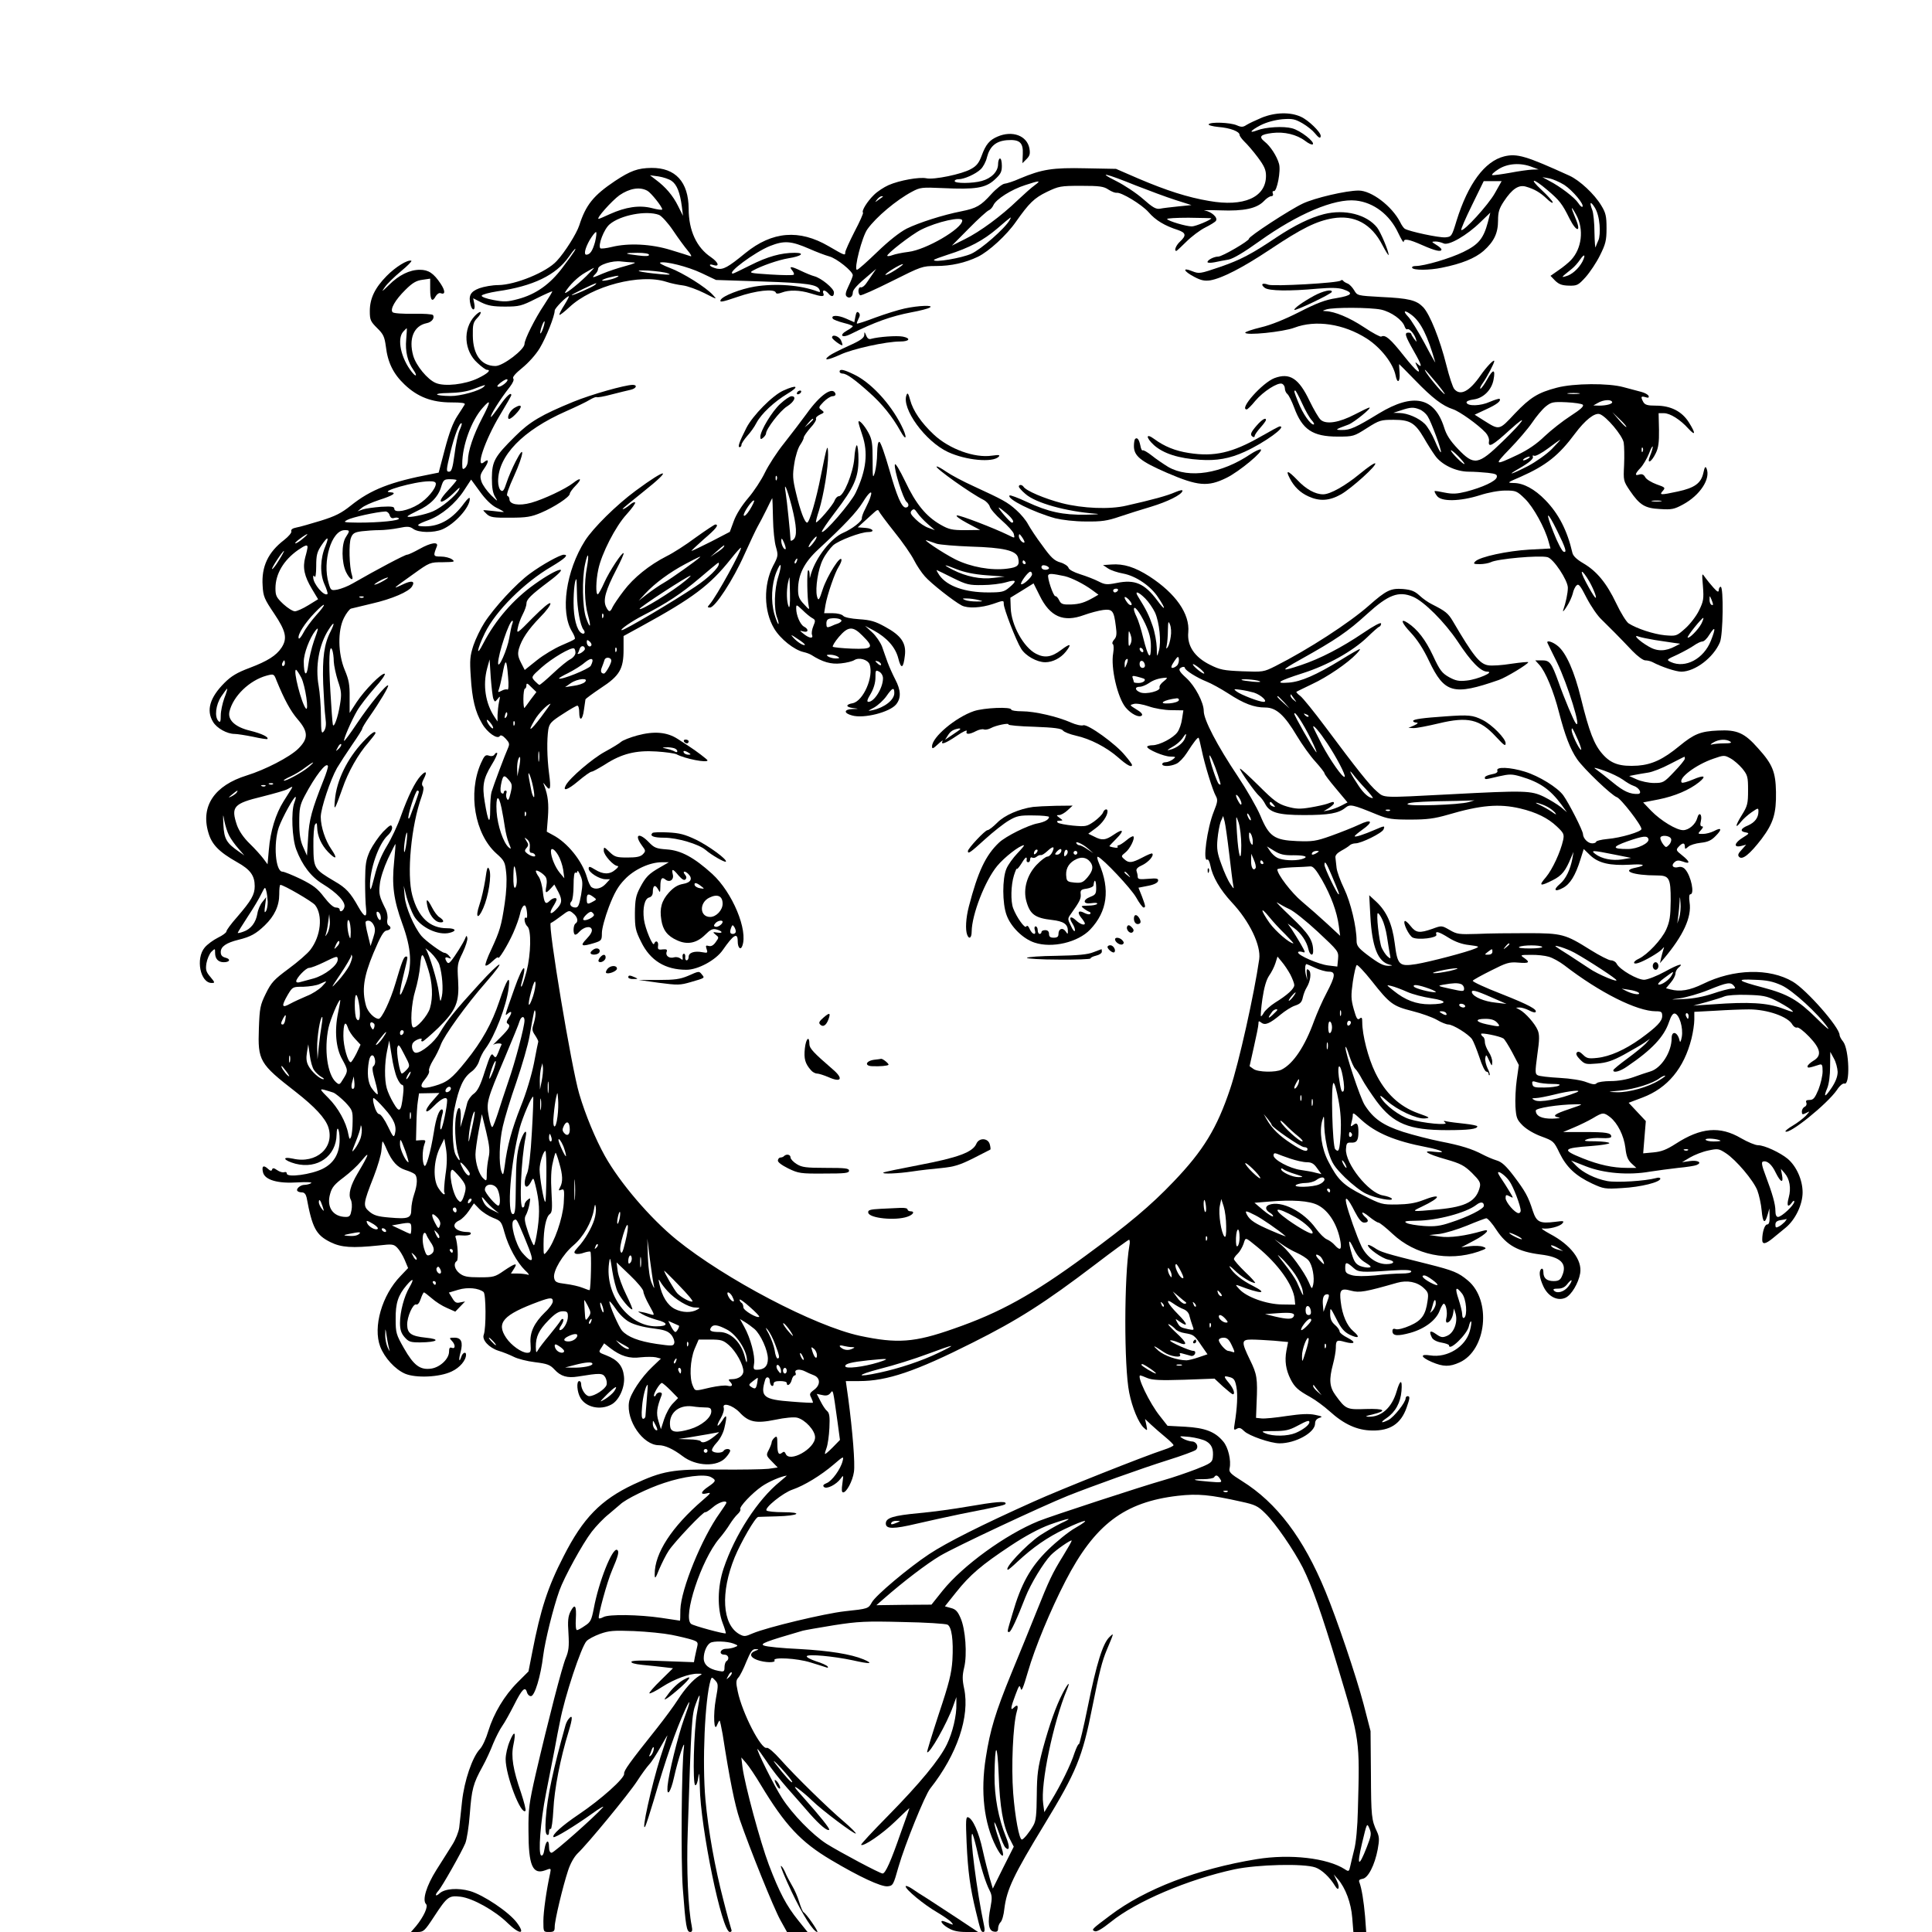 <?xml version="1.0" standalone="no"?>
<!DOCTYPE svg PUBLIC "-//W3C//DTD SVG 20010904//EN"
 "http://www.w3.org/TR/2001/REC-SVG-20010904/DTD/svg10.dtd">
<svg version="1.0" xmlns="http://www.w3.org/2000/svg"
 width="1024pt" height="1024pt" viewBox="0 0 1024 1024"
 preserveAspectRatio="xMidYMid meet">
<g transform="translate(0,1024) scale(0.1,-0.1)"
fill="#000000" stroke="none">
<path d="M6687 9616 c-31 -13 -67 -30 -80 -38 -18 -12 -27 -13 -52 -2 -34 15
-141 19 -149 5 -3 -4 20 -11 52 -14 63 -5 112 -24 112 -42 0 -6 12 -22 26 -36
14 -13 46 -50 70 -82 35 -47 44 -67 44 -99 0 -114 -118 -166 -302 -133 -113
19 -225 55 -373 118 l-120 52 -161 3 c-176 4 -231 -5 -348 -54 -33 -15 -71
-27 -83 -28 -11 -2 -43 -26 -69 -55 -56 -62 -79 -75 -159 -91 -97 -19 -225
-60 -290 -92 -38 -20 -95 -65 -156 -124 -54 -52 -101 -94 -107 -94 -18 0 27
177 56 216 46 64 153 154 236 198 43 23 52 24 164 19 171 -8 225 0 273 44 33
30 39 42 39 74 0 22 -4 39 -10 39 -5 0 -10 -14 -10 -30 0 -39 -35 -75 -86 -89
-49 -14 -144 -14 -144 -1 0 6 9 10 20 10 30 0 91 27 118 53 12 11 28 40 33 63
15 58 47 86 106 91 67 5 87 -12 84 -74 l-2 -48 22 22 c17 17 20 28 15 57 -13
67 -90 96 -169 62 -42 -18 -62 -41 -84 -101 -14 -38 -27 -55 -57 -71 -47 -27
-197 -58 -236 -49 -37 8 -143 -11 -200 -36 -25 -11 -60 -34 -78 -52 -35 -34
-67 -85 -58 -94 3 -3 -17 -48 -45 -101 -27 -53 -49 -102 -49 -109 0 -19 -2
-18 -88 32 -156 91 -299 79 -441 -36 -94 -77 -117 -89 -151 -83 -17 4 -33 11
-36 16 -4 6 2 8 14 4 38 -13 32 12 -10 41 -76 51 -118 141 -118 257 -1 142
-70 217 -197 216 -73 -1 -111 -15 -193 -69 -115 -77 -155 -127 -190 -236 -14
-43 -76 -142 -119 -188 -53 -59 -219 -127 -310 -128 -31 0 -76 -8 -101 -17
-47 -18 -58 -39 -46 -88 9 -35 27 -30 20 5 l-6 30 43 -22 c35 -17 62 -22 125
-22 75 0 88 3 165 42 46 23 85 40 86 39 2 -1 -18 -34 -43 -72 -48 -71 -104
-183 -104 -207 0 -30 -114 -117 -154 -117 -75 0 -119 59 -120 161 -1 58 2 71
23 93 14 14 22 29 18 32 -3 3 -17 -6 -31 -21 -64 -69 -57 -185 15 -249 21 -20
44 -36 49 -36 26 0 5 -20 -47 -45 -69 -33 -176 -45 -223 -25 -44 18 -105 92
-120 145 -25 90 3 158 71 172 27 5 44 27 34 43 -3 5 -50 8 -105 7 -55 -1 -103
2 -109 8 -15 15 13 65 68 119 37 37 58 49 90 53 l41 6 0 -57 c0 -58 11 -71 30
-35 7 11 18 18 25 15 26 -10 26 12 0 51 -37 55 -64 73 -110 73 -54 0 -111 -28
-164 -81 -38 -37 -41 -39 -22 -12 12 18 51 56 86 85 35 29 60 54 55 56 -19 7
-84 -33 -131 -81 -62 -63 -89 -119 -89 -186 0 -47 4 -55 39 -90 33 -32 39 -46
46 -97 10 -86 40 -146 99 -202 69 -66 145 -95 248 -95 54 0 76 -3 71 -11 -3
-6 -21 -33 -39 -61 -23 -35 -43 -88 -66 -175 l-33 -125 -35 -7 c-221 -42 -325
-83 -431 -168 -50 -40 -82 -56 -159 -80 -53 -16 -111 -33 -129 -36 -21 -4 -30
-11 -27 -20 3 -7 -14 -27 -38 -46 -85 -65 -121 -141 -114 -243 3 -56 9 -70 61
-147 63 -94 71 -132 39 -181 -28 -42 -74 -71 -169 -107 -67 -25 -98 -44 -133
-79 -78 -78 -98 -146 -61 -207 20 -34 75 -64 114 -64 14 0 58 -7 98 -15 40 -9
74 -14 76 -12 9 10 -30 29 -91 44 -80 19 -120 57 -110 101 19 82 106 166 197
191 38 10 39 10 53 -27 41 -100 74 -161 112 -205 57 -66 57 -102 2 -156 -45
-44 -175 -111 -272 -141 -171 -53 -245 -162 -204 -302 18 -64 56 -103 153
-158 70 -39 93 -71 93 -127 0 -45 -18 -76 -93 -163 -32 -36 -57 -70 -57 -77 0
-6 -20 -21 -45 -33 -24 -12 -56 -35 -70 -52 -49 -58 -24 -188 37 -188 18 0 18
2 -7 32 -23 27 -26 38 -21 72 4 23 16 50 26 61 20 19 20 19 20 -6 0 -31 17
-49 46 -49 33 0 38 17 9 24 -18 5 -25 13 -25 30 0 29 29 49 94 65 65 16 93 32
139 76 52 50 77 104 77 165 0 27 2 50 6 50 17 0 169 -88 184 -107 42 -54 31
-164 -25 -237 -15 -20 -67 -65 -116 -101 -77 -57 -91 -72 -120 -131 -30 -61
-33 -76 -37 -185 -6 -171 3 -187 195 -336 101 -79 157 -139 173 -187 35 -108
-63 -196 -188 -167 -62 13 -49 -10 14 -27 117 -30 216 40 218 155 1 55 16 30
16 -27 0 -74 -30 -125 -90 -155 -60 -30 -190 -48 -190 -25 0 7 -6 10 -14 7 -7
-3 -24 2 -37 11 -17 12 -24 13 -27 3 -3 -9 -9 -8 -23 5 -23 21 -33 13 -25 -20
10 -40 78 -60 183 -53 51 3 80 1 72 -4 -8 -5 -24 -9 -35 -9 -23 0 -48 -23 -37
-33 3 -4 14 -7 24 -7 12 0 20 -10 24 -27 30 -162 50 -199 127 -237 57 -28 114
-32 258 -17 69 8 77 7 96 -13 11 -11 29 -40 39 -64 l18 -43 -40 -42 c-99 -102
-147 -270 -108 -374 23 -60 79 -121 132 -144 57 -24 183 -19 247 12 43 20 76
59 76 89 0 18 -18 11 -25 -11 -12 -36 -15 -15 -4 24 14 53 4 77 -32 77 -28 0
-29 -1 -15 -16 20 -20 21 -45 1 -38 -11 5 -15 -1 -15 -20 0 -38 -47 -83 -95
-90 -59 -8 -92 17 -144 108 -41 72 -44 81 -44 154 -1 85 13 127 58 180 35 41
42 36 15 -11 -28 -47 -50 -130 -50 -189 0 -35 6 -54 24 -75 22 -25 31 -28 83
-28 92 1 112 17 30 25 -77 8 -98 22 -99 68 -1 42 31 114 48 108 8 -3 17 9 24
30 6 18 14 34 17 34 3 0 21 -14 41 -31 20 -18 56 -41 80 -51 l45 -20 26 27 26
27 -26 -5 c-20 -5 -28 -1 -42 23 l-18 29 50 15 c50 15 108 9 134 -12 13 -11
14 -192 1 -226 -11 -28 28 -69 77 -85 24 -7 61 -22 81 -32 21 -11 72 -24 114
-29 65 -8 80 -14 103 -39 33 -36 68 -46 124 -37 117 19 131 19 145 -4 7 -12
10 -30 7 -40 -7 -23 -64 -60 -92 -60 -19 0 -43 36 -43 65 0 8 -4 15 -10 15
-16 0 -12 -59 7 -90 29 -49 104 -66 162 -35 42 21 75 94 68 151 -6 55 -34 87
-93 110 -42 16 -43 17 -27 40 l15 24 32 -25 c56 -43 102 -57 162 -49 29 3 66
3 80 0 l27 -7 -46 -44 c-59 -56 -116 -143 -123 -186 -16 -98 74 -229 158 -229
32 0 76 -20 126 -58 72 -55 185 -58 229 -7 13 14 23 30 23 36 0 12 -27 12 -35
-1 -8 -13 -52 -13 -61 1 -3 6 8 25 24 42 18 19 35 51 41 77 16 68 13 79 -10
42 -29 -44 -36 -34 -9 11 12 21 19 44 16 55 -10 31 46 15 83 -23 49 -53 87
-61 190 -40 51 11 99 15 116 11 43 -11 95 -68 95 -104 0 -61 -137 -137 -156
-87 -5 11 -10 13 -19 5 -18 -15 -25 -2 -25 48 0 38 -2 43 -15 32 -8 -7 -15
-18 -15 -24 0 -6 -7 -24 -15 -40 -15 -28 -15 -31 16 -62 l31 -32 -49 -7 c-26
-3 -145 -5 -263 -4 -245 3 -299 -7 -453 -79 -173 -82 -267 -178 -370 -381 -84
-163 -122 -281 -166 -508 l-20 -102 -58 -58 c-70 -70 -126 -164 -155 -258 -11
-38 -31 -82 -45 -96 -40 -43 -82 -167 -94 -276 -6 -54 -13 -117 -15 -139 -3
-23 -19 -64 -37 -92 -18 -28 -55 -88 -84 -133 -53 -84 -76 -160 -55 -181 13
-13 -13 -68 -53 -117 l-27 -31 35 0 c32 0 38 6 86 79 72 110 80 115 142 108
65 -8 183 -74 250 -140 65 -63 96 -61 48 3 -42 56 -176 146 -248 167 -64 18
-133 13 -161 -12 -23 -21 -27 -9 -6 14 18 20 123 205 142 251 8 19 19 88 24
155 10 133 18 162 67 251 19 34 44 89 57 123 14 33 35 75 48 93 13 18 41 69
63 112 42 84 59 100 68 66 3 -11 12 -20 21 -20 20 0 52 106 65 215 10 78 53
253 86 345 25 70 123 249 171 311 23 30 64 73 91 94 26 22 53 45 60 51 29 28
147 86 233 114 104 35 215 49 248 31 29 -16 28 -22 -13 -50 -42 -28 -46 -46
-8 -36 24 6 21 1 -22 -36 -164 -141 -256 -282 -255 -393 0 -27 4 -24 24 27 14
32 36 77 51 99 32 48 186 210 193 203 3 -2 20 9 39 25 29 26 73 41 73 25 0 -3
-15 -26 -34 -53 -96 -133 -207 -406 -210 -514 0 -32 -1 -58 -2 -58 0 0 -45 7
-100 15 -116 17 -277 20 -306 4 -11 -6 -22 -9 -24 -6 -7 7 44 195 70 254 33
77 39 100 27 108 -25 15 -98 -170 -124 -311 -12 -61 -17 -72 -47 -91 -18 -13
-37 -23 -42 -23 -6 0 -8 26 -6 59 4 72 -5 84 -28 40 -13 -26 -16 -50 -11 -118
4 -68 1 -92 -14 -128 -20 -47 -93 -330 -159 -613 -36 -158 -40 -187 -39 -305
0 -183 22 -233 89 -208 31 12 31 11 26 -15 -20 -91 -36 -205 -36 -254 0 -58 0
-58 30 -58 26 0 30 4 30 28 0 33 43 214 71 298 12 37 32 72 50 90 53 50 272
316 316 384 23 36 52 75 63 87 12 12 40 55 62 95 22 40 38 66 35 58 -2 -8 -19
-60 -37 -115 -47 -149 -104 -406 -80 -365 5 9 24 69 44 135 66 226 117 372
167 482 32 70 30 49 -6 -49 -32 -90 -81 -289 -87 -355 -5 -62 17 -32 34 45 21
95 60 214 53 162 -13 -95 -17 -607 -6 -750 15 -199 20 -230 39 -230 11 0 13 7
8 33 -19 95 -28 299 -21 497 19 584 21 622 43 680 25 67 26 58 7 -44 -18 -93
-25 -384 -10 -388 6 -2 13 17 16 42 4 33 6 20 8 -50 3 -215 117 -770 159 -770
9 0 12 6 7 17 -3 10 -22 76 -40 148 -46 176 -81 372 -96 535 -18 201 -3 532
27 634 6 18 7 18 24 0 17 -18 18 -24 4 -99 -15 -83 -10 -183 7 -137 5 12 10
22 13 22 2 0 9 -33 16 -72 37 -238 64 -373 91 -453 53 -154 179 -467 215 -532
l35 -63 54 0 55 0 -49 61 c-63 78 -100 148 -156 295 -45 119 -128 425 -140
519 l-6 50 26 -30 c14 -16 49 -68 77 -115 129 -214 212 -303 372 -398 151 -90
266 -143 300 -140 29 3 31 7 58 103 34 118 140 380 168 415 143 181 211 382
180 530 -10 47 -10 69 0 111 17 69 7 205 -19 263 -15 35 -26 47 -51 53 l-32 9
59 74 c74 93 135 145 289 247 80 53 151 91 208 112 104 37 131 40 59 7 -29
-14 -78 -43 -111 -64 -76 -52 -197 -182 -169 -182 2 0 24 18 48 41 84 78 160
131 253 175 114 54 144 57 56 6 -36 -20 -101 -73 -146 -117 -93 -91 -143 -182
-188 -339 -30 -101 -29 -96 -17 -96 9 0 41 69 86 185 28 71 95 181 134 222 27
28 111 86 111 77 0 -4 -20 -39 -44 -78 -60 -97 -75 -130 -144 -302 -33 -82
-92 -228 -132 -324 -85 -208 -112 -298 -135 -445 -29 -181 -10 -348 54 -473
26 -51 44 -64 35 -25 -4 15 -15 52 -26 82 -10 30 -18 61 -18 70 0 9 11 -15 24
-52 12 -37 28 -73 34 -79 23 -23 25 4 4 55 -40 98 -62 214 -61 327 2 176 15
179 22 5 6 -172 23 -270 58 -340 l22 -43 -56 -111 -55 -111 -17 57 c-9 32 -26
98 -37 148 -20 93 -52 165 -77 173 -12 4 -13 -17 -8 -134 7 -156 19 -240 49
-364 25 -103 27 -110 40 -110 7 0 8 13 4 32 -39 183 -78 488 -63 488 3 0 13
-35 23 -77 21 -95 47 -181 69 -223 13 -26 14 -40 5 -88 -17 -83 -11 -126 18
-130 16 -3 22 2 22 17 0 11 6 26 13 33 8 7 17 39 20 70 13 104 48 178 213 449
169 278 201 354 254 624 37 185 51 240 76 300 39 93 39 92 15 69 -36 -33 -70
-144 -115 -367 -23 -114 -45 -205 -48 -202 -3 3 -13 -18 -23 -46 -19 -61 -72
-169 -124 -254 l-36 -60 -6 45 c-15 103 53 430 126 605 20 48 6 36 -23 -20
-35 -67 -70 -167 -104 -291 -27 -103 -32 -136 -33 -249 -1 -102 -4 -136 -18
-160 -19 -34 -52 -75 -61 -75 -14 0 -36 118 -46 245 -11 143 -1 363 19 433 10
33 4 41 -17 20 -18 -18 -15 3 10 69 19 51 22 55 28 33 4 -18 13 3 38 89 37
128 119 326 199 481 155 300 312 419 596 452 105 12 170 6 335 -31 74 -16 89
-23 128 -62 53 -51 151 -194 199 -288 50 -101 99 -240 185 -525 119 -396 117
-384 107 -756 -2 -93 -10 -179 -20 -215 -8 -33 -18 -73 -21 -88 -6 -27 -8 -28
-29 -14 -92 59 -289 82 -467 53 -313 -51 -591 -158 -776 -298 -100 -75 -101
-76 -81 -84 10 -4 39 13 84 49 134 109 410 226 655 279 123 26 368 32 430 10
34 -12 77 -53 104 -98 19 -32 27 -8 9 28 l-16 33 22 -25 c40 -46 70 -126 76
-205 l6 -75 34 0 34 0 -6 83 c-7 80 -18 148 -30 180 -5 11 0 16 17 19 29 4 64
72 80 156 9 50 9 66 -4 94 -29 61 -31 81 -32 308 l-2 225 -37 143 c-40 151
-142 452 -202 597 -117 284 -258 470 -442 585 -61 38 -71 48 -66 68 9 40 -7
111 -34 142 -43 52 -97 72 -201 78 l-94 5 -40 51 c-55 68 -126 216 -104 216 2
0 19 -6 37 -14 27 -11 68 -13 195 -9 l161 6 45 -42 c25 -22 48 -41 52 -41 14
0 4 30 -19 58 -32 38 -31 42 2 33 23 -6 29 -15 36 -52 8 -42 4 -111 -9 -193
-6 -35 -5 -38 11 -29 13 8 22 5 40 -13 25 -24 139 -64 187 -64 85 0 188 57
188 105 0 15 8 25 23 30 19 6 15 8 -23 16 -33 7 -74 5 -150 -6 -58 -9 -118
-15 -134 -13 l-29 3 3 80 c6 129 2 152 -35 227 -47 97 -46 108 8 108 24 0 78
-3 119 -6 l75 -7 -9 -46 c-10 -54 -3 -101 22 -151 22 -43 40 -59 105 -95 27
-15 73 -49 102 -75 76 -69 146 -101 225 -102 96 -2 153 36 183 121 18 51 19
61 5 61 -5 0 -10 -5 -10 -11 0 -22 -62 -100 -91 -115 -40 -20 -46 -14 -10 10
47 32 74 82 79 144 5 63 -7 62 -26 -3 -25 -86 -81 -136 -149 -134 -21 1 -15 4
21 12 81 20 66 32 -35 29 -101 -4 -107 -1 -160 72 -33 45 -36 83 -14 166 8 30
15 69 15 86 0 40 5 44 46 32 55 -15 64 -3 17 21 -24 12 -43 27 -43 34 0 8 -11
23 -25 35 -18 16 -25 32 -25 58 0 37 0 37 33 -27 25 -50 41 -68 70 -83 49 -23
58 -14 19 19 -33 28 -58 85 -66 155 -8 64 0 74 55 59 45 -12 76 -6 244 42 53
15 105 5 140 -27 25 -23 27 -30 21 -70 -10 -73 -31 -103 -93 -130 -31 -14 -63
-22 -74 -19 -13 5 -19 2 -19 -10 0 -26 27 -28 96 -9 77 22 137 68 155 119 7
19 17 35 21 35 12 0 21 -47 14 -75 -4 -14 -2 -25 3 -25 14 0 29 23 33 50 l4
25 9 -28 c12 -45 -9 -102 -45 -117 -25 -11 -33 -9 -60 10 -31 22 -38 14 -20
-21 7 -11 26 -21 50 -25 22 -4 40 -10 40 -15 0 -34 96 59 105 101 4 17 9 29
12 26 3 -3 0 -26 -7 -51 -23 -84 -120 -143 -209 -129 -57 9 -52 -9 8 -35 61
-26 94 -26 147 -2 143 65 170 329 44 434 -50 42 -76 53 -211 87 -234 58 -252
64 -285 87 -19 12 -34 18 -34 13 0 -17 75 -70 107 -76 40 -8 34 -24 -9 -24
-52 0 -104 37 -132 94 -25 53 -70 180 -81 229 -9 44 11 24 45 -44 22 -42 36
-59 50 -59 24 0 26 13 5 30 -8 7 -15 17 -15 22 0 5 17 -4 37 -21 21 -17 43
-31 49 -31 6 0 40 -27 75 -60 120 -112 294 -148 454 -94 45 16 47 18 25 26
-13 5 -44 6 -69 3 l-46 -6 68 36 c65 34 92 65 45 51 -89 -26 -174 -38 -226
-30 l-57 8 55 6 c30 4 96 24 145 44 50 21 96 38 102 39 7 1 32 -27 55 -63 53
-80 114 -114 232 -129 110 -13 145 -49 114 -116 -8 -19 -19 -25 -43 -25 -37 0
-55 15 -55 48 0 13 -4 20 -10 17 -15 -10 -12 -46 10 -93 25 -54 75 -80 118
-60 31 15 68 77 77 129 12 70 -50 151 -160 209 -33 18 -51 31 -40 29 33 -5 92
10 106 27 11 13 6 14 -39 8 -81 -10 -98 -2 -118 58 -24 76 -40 104 -101 185
-42 55 -64 75 -92 83 -20 6 -52 20 -73 31 -57 30 -115 48 -223 69 -55 11 -145
34 -199 51 -107 35 -157 70 -203 142 -24 38 -104 278 -102 307 1 8 10 -12 20
-45 11 -33 25 -64 32 -70 6 -5 23 -30 36 -55 13 -25 48 -77 77 -117 89 -119
171 -153 374 -153 115 0 160 6 160 20 0 4 -30 10 -67 14 -38 4 -79 9 -93 12
-20 5 -22 3 -10 -6 22 -17 -120 -3 -189 18 -54 17 -131 75 -153 116 -7 14 3 8
32 -18 56 -50 159 -98 202 -94 30 3 28 5 -37 28 -99 36 -173 106 -226 215 -38
78 -69 200 -69 267 0 25 -3 28 -14 19 -11 -9 -17 0 -31 50 -15 54 -15 72 -5
145 7 46 16 86 21 89 4 3 40 -35 79 -84 96 -122 113 -134 216 -160 48 -12 106
-33 129 -46 23 -14 51 -25 61 -25 25 0 107 -51 126 -78 8 -12 25 -55 39 -96
13 -42 30 -76 37 -76 6 0 12 -5 12 -12 0 -6 2 -9 5 -6 3 2 -2 19 -11 36 -8 18
-14 42 -12 54 4 21 6 19 20 -12 15 -32 16 -33 17 -10 1 14 -8 39 -19 55 -11
17 -20 40 -20 52 0 12 -4 25 -10 28 -5 3 -10 10 -10 15 0 8 97 -11 118 -24 6
-3 27 -37 47 -74 l35 -67 -11 -78 c-6 -42 -9 -107 -7 -142 4 -59 7 -69 39
-101 22 -21 61 -44 100 -58 62 -23 65 -25 95 -88 37 -75 85 -120 172 -161 61
-28 68 -30 160 -24 97 5 202 31 202 50 0 5 -10 7 -22 3 -59 -16 -209 -25 -259
-16 -64 12 -130 45 -165 81 l-27 28 79 -31 c94 -37 226 -48 339 -28 39 6 106
15 150 20 44 4 88 11 97 15 32 13 7 27 -36 21 l-41 -6 42 25 c24 14 67 31 97
37 51 11 56 10 93 -14 55 -36 146 -144 167 -197 9 -24 20 -72 23 -107 6 -67
17 -74 32 -21 l9 32 1 -42 c1 -30 -3 -43 -13 -43 -13 0 -26 -41 -26 -81 0 -26
17 -24 56 8 19 16 49 40 67 55 52 42 91 123 91 188 0 65 -32 138 -79 178 -40
33 -123 72 -157 72 -15 0 -55 17 -90 37 -112 66 -213 57 -346 -29 -50 -32 -76
-42 -119 -46 l-54 -5 7 86 7 85 -46 49 -45 48 74 28 c132 50 219 154 259 312
8 32 15 78 15 101 l0 41 113 6 c61 4 141 7 177 7 98 0 208 -39 230 -81 7 -11
18 -18 25 -15 8 2 35 -19 64 -49 62 -65 68 -101 21 -128 -16 -10 -30 -23 -30
-29 0 -10 7 -9 63 9 14 4 17 -1 17 -36 0 -22 -10 -65 -22 -96 -19 -45 -27 -55
-47 -55 -17 0 -22 -4 -17 -15 3 -9 -1 -18 -9 -21 -8 -4 -15 -15 -15 -25 0 -17
3 -18 23 -8 21 11 21 11 -2 -15 -14 -14 -45 -38 -69 -52 -24 -14 -41 -28 -39
-31 19 -18 221 145 273 220 14 22 31 36 39 34 32 -13 26 180 -6 222 -11 13
-19 29 -19 35 0 41 -175 240 -248 283 -124 73 -314 68 -476 -12 -70 -34 -121
-43 -173 -29 l-23 6 25 30 c14 16 25 38 25 48 0 9 7 23 15 30 35 29 1 20 -71
-20 -42 -23 -91 -42 -109 -43 -36 -1 -129 53 -146 84 -5 11 -19 19 -31 19 -11
0 -60 25 -108 55 -134 84 -150 89 -335 89 -88 0 -207 -1 -265 -4 -97 -3 -108
-2 -147 21 -42 24 -42 24 -91 6 -69 -24 -87 -22 -116 15 -14 18 -28 30 -31 26
-10 -10 22 -76 42 -87 29 -15 133 -2 126 15 -8 22 12 17 66 -17 34 -21 70 -34
108 -38 53 -7 56 -8 33 -18 -43 -19 -242 -71 -314 -83 -91 -14 -99 -6 -114
112 -13 100 -42 166 -97 218 l-38 35 6 -110 c9 -165 40 -243 102 -258 18 -4
17 -5 -3 -6 -29 -1 -53 11 -119 61 -44 34 -53 46 -53 72 0 73 -31 203 -66 276
-20 41 -38 91 -40 110 -2 19 -5 43 -6 54 -2 12 8 24 31 37 19 10 39 23 45 29
5 5 19 10 30 10 31 0 142 55 149 74 8 20 5 20 -41 0 -67 -29 -112 -43 -112
-36 1 4 19 19 40 34 62 43 51 60 -17 27 -32 -15 -98 -41 -148 -59 -81 -29 -99
-31 -181 -28 -120 5 -148 24 -194 135 -18 43 -72 137 -120 209 -109 163 -180
299 -180 345 0 46 -46 133 -92 175 -41 37 -46 49 -23 58 8 3 15 1 15 -4 0 -12
63 -52 116 -73 23 -9 74 -37 113 -62 84 -55 138 -75 197 -75 58 0 102 -40 168
-151 27 -45 71 -107 98 -136 26 -29 48 -57 48 -62 0 -5 27 -41 61 -81 l61 -73
-33 -17 c-19 -10 -47 -20 -64 -24 l-30 -6 28 17 c15 10 27 21 27 25 0 10 -3
10 -35 -2 -14 -5 -55 -14 -91 -20 -54 -9 -76 -8 -122 5 -48 14 -69 29 -151
111 -52 51 -96 92 -99 90 -5 -6 82 -129 104 -147 8 -7 22 -25 29 -39 24 -47
69 -60 207 -60 130 0 183 9 219 39 25 20 37 17 169 -37 57 -23 79 -26 175 -26
89 0 127 5 200 26 173 51 271 59 382 33 85 -20 148 -51 195 -96 36 -34 39 -41
33 -71 -14 -64 -57 -156 -91 -197 -41 -47 -33 -51 36 -16 48 24 68 49 97 120
l13 30 -6 -35 c-11 -59 -35 -109 -66 -135 -38 -32 -28 -45 16 -21 38 20 66 66
92 149 l18 57 35 -34 c44 -41 104 -55 211 -49 75 5 90 -3 29 -16 -80 -16 -13
-41 112 -41 67 0 74 -13 74 -134 -1 -83 -5 -110 -24 -153 -24 -53 -99 -133
-146 -155 -31 -14 -33 -32 -2 -22 33 10 110 55 126 73 12 14 13 14 7 -2 -3
-11 -9 -31 -12 -45 l-6 -27 19 22 c105 124 150 222 138 300 -4 28 -2 43 4 43
24 0 4 97 -27 132 -9 11 -23 16 -37 12 -28 -7 -40 9 -19 27 12 10 22 10 45 2
39 -15 37 0 -6 34 -32 25 -33 29 -18 45 20 22 33 23 33 1 0 -14 2 -15 18 -1 9
9 39 18 66 21 37 4 56 12 79 36 36 36 32 48 -9 26 -16 -8 -42 -15 -58 -15 -28
0 -29 0 -11 20 12 13 14 20 6 20 -9 0 -11 9 -6 29 8 35 -10 51 -19 16 -9 -34
-45 -65 -75 -65 -36 0 -118 50 -169 102 l-43 45 82 16 c85 17 163 50 214 91
42 34 28 40 -33 14 -28 -12 -54 -19 -58 -16 -22 22 74 95 168 127 54 19 58 19
89 2 19 -10 47 -35 64 -55 28 -35 30 -44 30 -115 0 -70 -3 -83 -33 -131 -35
-56 -38 -78 -4 -35 11 14 37 37 56 50 35 24 36 24 36 4 0 -33 -19 -58 -55 -74
-40 -16 -45 -32 -12 -37 20 -4 19 -6 -15 -27 -46 -28 -52 -55 -10 -45 l27 7
-24 -27 c-19 -20 -22 -29 -13 -38 17 -17 56 14 119 96 62 83 78 134 76 249 -2
105 -18 146 -94 230 -73 83 -112 100 -213 95 -93 -4 -127 -18 -205 -82 -86
-71 -145 -98 -220 -104 -94 -6 -142 9 -188 62 -44 50 -70 117 -114 296 -34
140 -78 239 -121 275 -28 24 -64 34 -56 17 2 -4 24 -50 50 -102 57 -117 133
-363 100 -324 -10 11 -62 134 -91 217 -38 105 -47 117 -88 117 l-36 0 21 -23
c33 -35 77 -142 105 -253 32 -123 59 -194 96 -248 36 -52 183 -192 210 -201
21 -6 131 -148 131 -169 0 -14 -109 -47 -182 -53 -32 -3 -58 -10 -58 -14 0 -5
-10 -9 -21 -9 -23 0 -48 26 -49 49 0 18 -75 165 -104 205 -30 42 -129 103
-204 126 -77 24 -154 27 -146 6 4 -9 -6 -16 -30 -20 -20 -4 -36 -11 -36 -16 0
-13 -3 -13 73 5 58 13 70 13 118 -1 101 -30 155 -68 215 -149 l29 -40 -32 27
c-18 14 -58 39 -90 55 -69 33 -99 34 -498 13 -367 -19 -346 -20 -387 15 -38
32 -107 119 -274 343 -59 79 -118 152 -132 163 -14 10 -23 21 -21 22 2 2 40
20 83 41 80 37 190 112 235 160 14 14 22 26 18 26 -3 0 -48 -25 -99 -57 -134
-82 -213 -116 -277 -121 -78 -6 -57 8 74 50 132 42 265 117 341 190 30 29 59
55 64 56 6 2 10 10 10 17 0 9 -39 -12 -95 -50 -114 -77 -227 -136 -329 -170
-110 -37 -112 -31 -6 28 190 106 252 148 356 243 112 102 167 123 243 91 59
-25 168 -134 237 -237 71 -108 122 -160 157 -160 41 -1 -51 -41 -108 -47 -43
-5 -60 -1 -95 18 -37 21 -49 36 -85 114 -40 85 -82 139 -133 173 -43 28 -35 2
16 -52 33 -35 67 -87 96 -149 82 -172 129 -185 370 -101 38 13 155 84 156 94
0 3 -40 -1 -89 -8 -49 -8 -105 -12 -125 -8 -44 8 -78 50 -186 234 -25 42 -39
53 -110 89 -19 9 -49 30 -67 47 -25 23 -44 30 -86 34 -66 5 -89 -6 -182 -88
-103 -91 -320 -232 -496 -321 -62 -31 -65 -31 -175 -27 -98 4 -118 8 -170 34
-83 41 -123 101 -116 173 9 97 -66 205 -206 296 -77 49 -136 68 -202 63 l-44
-3 27 -18 c15 -10 51 -22 80 -27 68 -13 146 -66 185 -126 44 -65 40 -77 -4
-17 -68 91 -119 113 -216 93 -51 -10 -62 -9 -95 8 -21 11 -65 28 -97 38 -35
11 -61 25 -63 35 -3 9 -22 22 -43 28 -32 9 -50 26 -95 89 -32 42 -65 93 -76
113 -10 20 -38 54 -63 76 -47 42 -70 54 -228 127 -53 24 -117 58 -143 76 -26
18 -48 30 -51 27 -8 -8 182 -143 248 -176 16 -8 31 -25 34 -36 3 -12 31 -45
63 -73 32 -28 61 -60 64 -71 6 -25 7 -25 -29 -7 -78 38 -258 107 -272 104 -9
-2 14 -19 53 -40 l70 -37 -80 -1 c-70 0 -86 4 -130 29 -77 44 -131 110 -187
229 -31 64 -53 100 -55 90 -6 -24 44 -183 62 -198 15 -12 12 -30 -5 -30 -21 0
-47 61 -86 199 -23 80 -46 147 -53 149 -7 2 -11 -17 -12 -60 0 -34 -6 -80 -12
-102 -11 -35 -12 -30 -12 65 0 88 -3 110 -22 145 -22 41 -53 74 -53 57 0 -6 9
-36 20 -68 32 -94 22 -187 -35 -307 -25 -53 -167 -218 -179 -207 -3 3 29 50
71 105 100 131 123 183 123 279 0 41 -4 75 -9 75 -4 0 -11 -31 -13 -69 -6 -77
-56 -201 -82 -201 -8 0 -18 -11 -23 -24 -8 -23 -92 -121 -98 -114 -2 2 5 30
16 63 25 83 49 228 48 294 -1 67 -6 52 -38 -109 -25 -128 -61 -250 -73 -250
-13 0 -36 60 -59 157 -18 75 -19 94 -9 157 6 39 20 83 31 98 10 15 19 32 19
39 0 6 16 29 35 51 20 21 33 43 30 48 -3 6 6 15 20 22 25 11 25 13 9 25 -17
12 -16 15 11 43 16 16 37 30 48 30 10 0 17 5 15 13 -14 41 -81 -5 -153 -106
-28 -38 -81 -108 -119 -156 -38 -47 -83 -117 -102 -156 -18 -38 -58 -99 -88
-134 -35 -41 -64 -87 -77 -123 l-21 -57 -98 -51 c-54 -27 -101 -50 -105 -50
-3 0 26 27 64 61 66 56 84 79 62 79 -4 0 -51 -31 -104 -69 -52 -39 -121 -83
-154 -99 -92 -47 -175 -114 -227 -183 -27 -35 -53 -74 -59 -86 -13 -30 -21
-29 -36 3 -15 35 -1 86 55 194 24 46 42 86 39 88 -7 8 -75 -95 -102 -155 -15
-34 -31 -63 -35 -63 -11 0 -10 71 3 132 17 83 91 228 150 292 28 31 49 60 45
63 -3 3 -14 -1 -23 -9 -21 -18 -43 -31 -43 -25 0 2 50 43 110 91 159 126 128
130 -41 5 -103 -76 -225 -197 -268 -264 -102 -161 -133 -379 -69 -483 11 -18
18 -36 14 -39 -3 -4 -35 -19 -71 -34 -35 -15 -94 -50 -129 -78 l-65 -52 -20
39 c-16 32 -18 46 -11 73 15 51 48 101 113 168 33 33 57 66 54 73 -3 8 -39
-22 -93 -76 -83 -85 -87 -87 -80 -55 3 18 15 51 26 72 11 21 20 46 20 57 0 23
23 46 119 118 122 91 54 78 -75 -14 -113 -80 -208 -190 -272 -313 -41 -81 -35
-34 8 54 57 117 209 268 353 352 72 43 93 63 65 63 -21 -1 -114 -52 -179 -100
-72 -52 -191 -181 -242 -261 -20 -31 -46 -85 -58 -120 -18 -56 -20 -77 -14
-165 7 -120 24 -188 60 -249 27 -48 82 -86 94 -66 5 7 16 2 31 -14 20 -22 22
-28 12 -51 -14 -30 -77 -198 -87 -232 -4 -13 -7 -56 -7 -95 0 -83 -11 -67 -29
43 -14 85 -8 122 36 195 20 32 33 61 30 64 -4 3 -10 -1 -14 -8 -5 -8 -17 -11
-30 -6 -18 6 -24 0 -42 -40 -70 -158 -33 -375 81 -478 44 -39 47 -46 53 -105
4 -39 1 -100 -8 -160 -18 -121 -26 -146 -71 -244 -21 -43 -34 -81 -31 -85 4
-4 21 6 37 22 17 16 30 25 30 20 0 -18 51 65 80 130 16 36 32 81 36 100 6 31
20 53 28 44 9 -11 14 -69 6 -64 -16 10 -11 -31 5 -45 22 -18 19 -147 -4 -238
-11 -41 -23 -77 -26 -80 -4 -4 -5 2 -2 13 34 122 10 107 -36 -23 -56 -158 -53
-149 -34 -133 21 17 22 3 2 -26 -10 -14 -12 -24 -5 -28 18 -11 11 -25 -37 -73
-27 -26 -44 -44 -39 -40 13 10 49 10 44 1 -3 -5 -10 -23 -17 -41 -12 -29 -15
-31 -26 -16 -10 15 -17 3 -45 -83 -24 -77 -39 -106 -60 -121 -15 -11 -30 -33
-34 -49 -3 -15 -13 -50 -21 -78 l-15 -50 2 49 c3 73 -18 70 -27 -2 -7 -61 1
-159 16 -199 12 -33 2 -28 -16 6 -18 35 -21 172 -6 246 23 112 47 164 90 195
17 12 34 36 40 55 5 18 20 49 34 67 50 67 111 226 123 322 10 76 -10 48 -50
-72 -39 -116 -90 -209 -177 -317 -75 -93 -98 -111 -167 -131 -69 -20 -86 -8
-49 36 14 17 24 37 21 44 -3 8 7 33 21 56 15 23 33 60 41 82 17 48 137 215
240 332 114 131 84 122 -38 -12 -125 -137 -167 -188 -208 -258 -28 -48 -96
-104 -125 -104 -19 0 -29 38 -15 54 12 16 53 29 44 15 -3 -5 -1 -9 5 -9 5 0
43 33 84 72 95 94 112 135 105 253 -5 79 -4 89 24 145 16 34 27 69 25 78 -3
15 -5 15 -12 -3 -10 -24 -54 -94 -74 -118 -11 -13 -16 -15 -23 -5 -13 21 -9
28 9 21 16 -6 16 -5 4 10 -7 9 -19 17 -26 17 -13 0 -103 66 -122 90 -39 48
-83 151 -88 206 l-5 59 15 -60 c9 -32 26 -77 39 -100 36 -61 129 -105 190 -89
39 10 31 24 -14 24 -92 0 -154 58 -185 175 -30 111 -6 370 50 524 10 29 12 48
6 54 -7 7 -5 20 5 39 20 38 12 46 -16 16 -30 -32 -67 -107 -105 -213 -17 -49
-51 -121 -75 -160 -29 -48 -50 -99 -65 -160 -18 -71 -23 -82 -24 -53 -2 87 45
225 94 270 16 15 25 33 23 44 -4 16 -11 12 -48 -25 -23 -25 -54 -70 -69 -100
-22 -49 -25 -70 -26 -161 0 -58 2 -123 5 -145 6 -52 -8 -49 -40 7 -43 77 -66
102 -127 137 -108 64 -111 68 -112 184 -1 56 3 109 9 117 8 12 10 8 11 -15 1
-47 22 -93 58 -131 43 -44 52 -36 17 15 -32 46 -56 119 -56 171 0 45 51 197
86 259 15 25 51 81 80 123 30 43 54 81 54 86 0 5 17 33 38 63 56 80 104 161
99 166 -8 8 -97 -100 -164 -200 -36 -54 -67 -96 -69 -94 -6 5 39 109 69 160
15 26 57 80 92 120 36 39 60 74 54 76 -16 5 -106 -86 -149 -151 l-37 -57 0 82
c1 67 -4 94 -26 146 -36 87 -38 209 -4 276 12 24 29 46 37 49 8 2 59 14 112
27 105 24 196 63 212 91 18 29 -3 33 -52 9 -57 -27 -51 -22 60 57 85 61 87 62
155 62 62 1 66 2 49 15 -11 8 -37 15 -59 15 -41 0 -42 3 -22 53 11 27 -30 22
-92 -13 -29 -16 -58 -30 -65 -30 -12 0 -159 -78 -288 -152 -25 -15 -62 -29
-81 -33 -34 -6 -36 -5 -47 33 -35 116 15 282 85 282 28 0 28 -3 6 -37 -24 -36
-23 -135 1 -185 20 -41 43 -53 31 -15 -14 43 -17 167 -5 196 9 24 19 30 57 35
25 3 67 6 93 6 26 0 72 5 102 11 48 10 60 9 79 -5 29 -20 108 -21 153 -2 66
28 146 116 146 162 0 11 -10 3 -29 -22 -60 -83 -128 -124 -208 -124 -54 0 -49
9 20 34 67 25 142 88 186 156 l38 58 46 -63 c29 -41 61 -72 86 -85 23 -11 41
-22 41 -23 0 -2 -24 0 -52 4 -29 3 -54 6 -56 4 -1 -1 7 -10 19 -21 18 -16 36
-19 123 -18 85 0 111 4 163 26 71 30 153 84 153 101 0 6 14 26 32 44 35 36 26
45 -14 13 -41 -32 -158 -87 -223 -105 -65 -18 -115 -9 -115 19 0 8 -5 16 -11
18 -7 2 7 43 36 106 52 115 59 176 8 76 -17 -33 -39 -84 -48 -112 -14 -43 -20
-50 -31 -41 -8 6 -14 28 -14 48 0 135 131 270 360 371 52 23 109 50 126 61 17
10 33 16 36 14 3 -3 39 3 79 14 41 10 86 22 102 25 30 7 37 26 10 26 -43 -1
-220 -51 -315 -90 -168 -69 -230 -105 -308 -183 -109 -108 -122 -132 -123
-220 0 -54 5 -81 18 -102 16 -26 13 -24 -22 10 -22 22 -45 54 -51 72 -9 28 -8
37 14 69 26 37 26 56 0 35 -49 -41 4 116 84 249 33 55 60 102 60 105 0 19 -25
-3 -61 -55 -23 -33 -44 -60 -46 -60 -11 0 46 92 99 159 17 22 24 39 18 45 -5
7 12 27 48 56 33 27 72 70 93 105 34 57 79 170 79 199 0 12 63 76 75 76 3 0
-8 -21 -24 -47 -17 -26 -28 -49 -26 -52 3 -2 26 16 53 41 120 113 376 179 514
134 24 -8 63 -16 88 -19 24 -3 76 -22 114 -41 67 -34 68 -35 45 -10 -38 42
-160 118 -229 144 -35 13 -58 26 -51 28 27 9 146 -21 218 -55 l78 -37 245 -8
c243 -8 293 -16 304 -45 5 -11 2 -13 -11 -8 -89 34 -221 44 -333 26 -76 -13
-168 -49 -180 -70 -8 -15 6 -13 88 15 97 34 197 45 204 23 2 -7 12 -7 31 0 39
15 95 14 153 -4 62 -19 75 -19 68 0 -4 8 -2 15 4 15 5 0 15 -7 22 -15 17 -21
30 -19 30 5 0 21 -68 77 -105 86 -12 3 -44 16 -71 29 -52 25 -65 25 -44 0 7
-9 10 -18 7 -21 -3 -4 -59 -3 -124 1 -106 7 -115 8 -92 21 45 25 134 56 188
65 70 11 90 29 33 29 -72 0 -144 -20 -235 -66 -48 -24 -89 -44 -92 -44 -38 0
116 114 196 146 76 30 112 27 209 -15 36 -16 83 -34 105 -40 39 -10 125 -79
125 -100 0 -6 -10 -31 -22 -56 -16 -33 -19 -48 -11 -56 14 -14 33 -3 33 20 0
16 25 43 95 101 l29 25 -17 -25 c-10 -14 -25 -37 -35 -51 -9 -14 -23 -24 -29
-22 -15 5 -18 -33 -4 -42 6 -3 81 31 169 75 156 78 160 80 233 80 81 0 155 17
222 49 58 28 153 115 202 186 70 99 96 125 164 158 63 30 72 32 181 32 98 0
120 -3 145 -20 17 -11 36 -18 43 -17 23 5 133 -61 170 -103 37 -43 86 -72 155
-94 43 -15 46 -29 12 -61 -22 -20 -34 -50 -20 -50 2 0 26 22 53 49 27 27 72
61 100 75 28 14 54 30 57 36 11 17 -24 48 -59 54 -17 2 19 3 81 1 127 -5 195
10 233 50 13 14 30 25 38 25 8 0 12 6 8 15 -3 8 0 14 6 12 16 -3 38 109 27
145 -11 40 -46 94 -76 117 -33 27 -23 38 40 46 64 8 130 -8 175 -42 18 -14 36
-22 40 -18 13 12 -66 74 -110 85 -44 12 -139 7 -185 -11 -48 -18 -35 -1 18 27
34 17 76 28 116 32 54 4 67 1 107 -22 24 -14 53 -37 64 -51 21 -26 32 -32 32
-15 0 20 -66 84 -105 101 -56 26 -137 24 -208 -5z m-667 -359 c69 -27 163 -62
210 -77 l85 -27 -70 -7 c-38 -4 -82 -9 -96 -12 -22 -4 -39 6 -90 51 -35 31
-100 74 -144 96 -104 52 -53 40 105 -24z m-2460 24 c28 -20 44 -61 54 -136 l6
-49 -26 52 c-27 55 -66 101 -119 140 l-30 23 45 -6 c25 -4 56 -14 70 -24z
m1924 -23 c-16 -11 -56 -47 -89 -78 -88 -85 -201 -168 -280 -207 l-70 -35 90
91 c49 50 97 93 105 96 8 3 20 15 25 27 14 32 96 84 169 107 79 26 85 25 50
-1z m-2053 -29 c19 -10 79 -85 79 -99 0 -4 -25 -1 -55 7 -66 17 -139 6 -223
-32 -30 -14 -56 -25 -59 -25 -16 0 69 95 110 125 54 37 108 46 148 24z m1248
-32 c-2 -1 -13 -9 -24 -17 -19 -14 -19 -14 -6 3 7 9 18 17 24 17 6 0 8 -1 6
-3z m-1186 -96 c14 -6 47 -42 74 -82 26 -39 62 -88 78 -107 17 -20 23 -33 15
-30 -8 3 -55 18 -105 33 -103 32 -224 38 -313 16 -29 -7 -56 -10 -60 -7 -14
15 19 102 49 127 57 49 195 75 262 50z m1858 -28 c-24 -43 -150 -154 -203
-178 -51 -23 -198 -48 -198 -33 0 3 33 15 73 28 114 36 188 75 263 139 78 67
78 67 65 44z m1069 10 c0 -8 -83 -43 -103 -43 -30 0 -125 28 -131 39 -3 4 49
7 114 7 66 -1 120 -2 120 -3z m-1320 -12 c0 -43 -192 -155 -285 -166 -33 -4
-71 -12 -84 -17 -13 -5 -26 -7 -28 -4 -8 7 129 114 180 139 84 42 217 72 217
48z m-1946 -113 c-13 -47 -26 -67 -46 -68 -15 0 -7 34 17 77 14 23 29 43 34
43 4 0 2 -23 -5 -52z m-110 -50 c-4 -7 -32 -46 -63 -87 -66 -88 -141 -141
-235 -166 -56 -15 -73 -16 -131 -5 -38 7 -64 17 -62 23 2 6 39 16 83 23 190
27 311 86 379 183 26 38 45 57 29 29z m396 -19 c0 -7 -19 -8 -57 -3 -78 9 -79
14 -5 14 38 0 62 -4 62 -11z m-86 -40 c22 0 11 -5 -39 -19 -38 -10 -92 -28
-118 -39 -58 -25 -63 -26 -43 -5 9 8 16 21 16 29 0 21 77 46 124 39 16 -2 43
-4 60 -5z m1392 -40 c-26 -17 -50 -28 -53 -26 -5 6 78 57 92 57 6 0 -12 -14
-39 -31z m-1638 -32 c-52 -51 -124 -106 -112 -85 22 37 67 81 106 103 24 14
44 25 46 25 2 0 -16 -19 -40 -43z m432 14 c19 -7 10 -9 -40 -4 -111 10 -158
23 -65 19 44 -3 91 -9 105 -15z m-270 -20 c-20 -12 -87 -25 -78 -16 4 4 22 11
40 15 45 11 56 11 38 1z m-115 -40 c-13 -12 -125 -61 -125 -55 0 4 117 61 130
63 2 1 0 -3 -5 -8z m-276 -230 c-6 -18 -13 -30 -15 -28 -2 2 1 18 7 36 6 18
13 30 15 28 2 -2 -1 -18 -7 -36z m-726 -60 c-6 -63 7 -118 39 -163 21 -30 14
-39 -9 -10 -58 73 -80 176 -46 214 9 10 17 18 19 18 1 0 0 -26 -3 -59z m537
-215 c0 -11 -33 -36 -47 -36 -11 0 -9 6 8 20 23 18 39 25 39 16z m-126 -36
c-21 -21 -125 -50 -176 -49 -88 1 -98 15 -12 16 53 1 97 7 134 21 66 25 67 25
54 12z m-9 -167 c-46 -88 -75 -175 -75 -224 0 -15 -7 -32 -15 -39 -13 -11 -15
-7 -15 22 0 96 48 228 107 295 46 53 46 38 -2 -54z m1755 -6 c0 -2 -10 -12
-22 -23 l-23 -19 19 23 c18 21 26 27 26 19z m-1875 -59 c-8 -20 -20 -77 -26
-127 -10 -74 -16 -91 -29 -91 -16 0 -15 9 7 102 21 88 50 164 60 154 2 -2 -3
-19 -12 -38z m1682 -260 c-3 -8 -6 -5 -6 6 -1 11 2 17 5 13 3 -3 4 -12 1 -19z
m-1697 -3 c0 -3 -21 -28 -47 -56 -70 -75 -34 -78 41 -3 23 23 26 24 18 7 -17
-31 -91 -93 -137 -113 -40 -18 -135 -37 -135 -27 0 3 24 16 53 30 67 30 110
74 125 126 12 38 16 41 47 41 19 0 35 -2 35 -5z m-110 -19 c0 -26 -46 -81 -92
-109 -55 -34 -128 -48 -128 -24 0 12 -12 14 -70 11 -38 -3 -82 -9 -97 -14
l-28 -10 22 18 c12 11 53 29 92 42 75 24 98 39 59 41 -63 2 128 57 205 58 25
1 37 -3 37 -13z m1886 -118 c27 -108 30 -160 9 -178 -9 -7 -15 -8 -15 -2 0 21
-20 219 -26 252 -11 64 7 23 32 -72z m418 50 c-3 -13 -16 -41 -27 -63 -12 -22
-20 -45 -19 -52 3 -14 -52 -57 -99 -77 -63 -27 -143 -128 -170 -216 l-7 -25
-1 24 c-1 13 -4 21 -8 18 -7 -8 -5 -148 3 -187 5 -24 4 -24 -25 8 -25 26 -31
41 -31 77 0 80 33 145 108 214 136 126 203 197 235 249 33 54 54 69 41 30z
m-517 -116 c1 -59 8 -127 16 -152 12 -43 12 -48 -16 -100 -51 -101 -49 -239 6
-331 33 -56 107 -114 156 -125 14 -3 33 -10 41 -15 59 -38 105 -51 157 -45 30
3 62 11 72 18 25 15 70 2 80 -23 23 -65 -33 -194 -89 -206 -40 -7 -38 -21 3
-26 31 -4 31 -4 -6 -5 -45 -2 -46 -22 -1 -34 62 -18 200 17 234 59 27 34 25
75 -5 132 -13 25 -31 65 -40 89 -8 23 -22 61 -30 85 -9 23 -32 57 -53 76 l-37
34 45 -24 c70 -38 116 -89 131 -148 15 -60 27 -55 35 15 8 66 -20 106 -105
152 -52 29 -77 36 -137 40 -45 3 -78 10 -85 18 -7 8 -31 14 -56 14 l-45 0 7
43 c9 53 50 173 70 203 8 13 15 29 15 35 0 37 -76 -82 -100 -156 -18 -57 -23
-63 -30 -35 -10 42 6 145 31 194 13 27 38 60 55 76 30 26 146 70 185 70 38 0
27 19 -13 22 l-42 3 33 30 c19 17 43 39 54 49 15 14 22 16 25 7 2 -6 39 -56
82 -110 43 -53 90 -121 104 -149 14 -28 40 -67 58 -87 31 -36 153 -132 195
-154 33 -17 103 -13 166 8 57 20 57 20 57 0 0 -25 65 -194 92 -237 23 -38 84
-72 128 -72 39 0 82 22 109 56 34 43 24 46 -25 9 -50 -38 -87 -44 -133 -20
-66 34 -131 152 -134 242 l-2 55 62 38 61 38 32 -64 c55 -113 126 -144 235
-104 33 12 79 24 102 27 49 6 57 -4 67 -86 6 -42 4 -57 -9 -71 -9 -10 -12 -21
-7 -24 5 -3 6 -23 2 -48 -14 -76 23 -237 67 -289 29 -34 71 -55 85 -41 6 6 -6
19 -29 32 -37 23 -37 23 -14 29 14 4 48 -2 80 -13 31 -11 84 -20 119 -20 l64
-1 -7 -45 c-3 -25 -14 -56 -24 -70 -21 -31 -96 -70 -133 -70 -15 0 -28 -4 -28
-8 0 -14 89 -52 123 -52 30 -1 31 -1 13 -15 -11 -8 -28 -15 -38 -15 -10 0 -18
-4 -18 -10 0 -14 43 -13 75 2 14 6 39 32 55 57 37 58 59 86 63 80 2 -2 9 -31
16 -64 16 -78 58 -214 75 -244 11 -20 10 -31 -11 -83 -35 -87 -60 -270 -34
-254 5 3 12 -11 16 -31 11 -59 51 -128 113 -195 95 -101 156 -229 146 -302
-26 -182 -108 -551 -154 -687 -70 -209 -142 -327 -300 -492 -121 -127 -239
-226 -467 -393 -279 -205 -454 -302 -700 -387 -207 -73 -298 -79 -496 -37
-240 52 -714 301 -972 510 -140 114 -300 302 -379 443 -50 90 -103 217 -136
329 -41 137 -168 900 -151 906 7 2 31 19 55 37 41 31 43 32 64 14 23 -18 29
-44 12 -54 -11 -7 -14 -48 -4 -58 4 -3 14 2 23 13 24 27 60 35 67 15 4 -11 -5
-28 -27 -51 -37 -38 -28 -43 41 -22 38 12 40 15 40 53 0 23 16 82 37 138 29
75 49 110 84 146 50 53 133 91 197 91 l37 0 -45 -26 c-62 -35 -78 -52 -108
-109 -22 -42 -26 -63 -27 -135 0 -77 3 -92 33 -152 48 -99 128 -148 240 -148
61 0 156 51 193 105 57 82 79 95 79 46 0 -34 15 -49 24 -25 32 83 -52 284
-159 382 -97 88 -166 125 -241 130 -55 4 -66 8 -95 38 -52 54 -80 42 -37 -17
21 -28 21 -30 5 -47 -13 -13 -34 -17 -82 -17 -57 0 -67 3 -94 29 -30 29 -31
29 -31 7 0 -23 52 -81 74 -81 6 -1 0 -10 -13 -20 -30 -26 -65 -25 -107 1 -29
18 -34 18 -34 5 0 -20 57 -56 89 -56 l24 0 -23 -25 c-23 -25 -55 -32 -75 -17
-6 4 -17 27 -24 52 -25 87 -104 185 -182 225 l-31 17 6 76 c5 71 1 114 -19
167 -8 20 -8 20 8 0 24 -31 28 -15 17 66 -11 86 -12 178 -4 232 6 33 15 43 76
82 38 25 73 45 78 45 6 0 10 -16 10 -35 0 -51 18 -43 25 13 4 26 7 50 8 55 1
4 38 31 81 60 100 65 121 101 121 204 l0 72 95 52 c272 149 363 217 474 357
27 34 51 61 53 59 8 -8 -130 -260 -165 -299 -14 -16 -13 -18 1 -18 27 0 123
147 182 280 31 69 63 136 71 150 8 14 29 53 46 88 16 34 31 62 31 62 1 0 3
-48 4 -108z m-123 46 c-15 -24 -29 -37 -32 -30 -4 13 47 87 55 79 2 -3 -8 -25
-23 -49z m943 -75 l38 -33 -33 12 c-19 6 -49 26 -68 45 -28 27 -32 36 -22 47
11 11 16 9 30 -12 10 -15 34 -41 55 -59z m418 56 c33 -29 44 -49 28 -49 -9 0
-77 80 -69 80 3 0 21 -14 41 -31z m-3270 -9 c5 -15 12 -19 25 -15 10 3 21 2
24 -3 7 -11 -100 -22 -214 -22 -80 1 -83 2 -58 15 23 13 154 42 200 44 9 1 20
-8 23 -19z m-460 -125 c-16 -14 -34 -25 -39 -25 -6 0 5 11 24 25 43 32 54 32
15 0z m3825 -18 c0 -5 -7 -4 -15 3 -8 7 -15 20 -15 29 1 13 3 13 15 -3 8 -11
15 -24 15 -29z m-1117 -1 c-10 -14 -22 -26 -26 -26 -4 0 2 13 14 30 13 16 24
28 27 26 2 -3 -4 -16 -15 -30z m-2588 -20 c-28 -66 -30 -146 -6 -201 12 -26
19 -50 17 -53 -17 -16 -76 53 -76 88 0 11 2 12 8 3 4 -7 8 18 8 56 0 58 4 75
28 111 33 49 42 48 21 -4z m2439 -16 c-8 -7 -24 24 -23 45 0 15 4 13 14 -10 7
-16 11 -32 9 -35z m801 28 c17 -5 98 -12 180 -15 174 -5 242 -21 251 -59 10
-40 -1 -51 -58 -58 -85 -11 -193 9 -274 49 -69 35 -188 115 -149 100 11 -4 34
-11 50 -17z m-3335 -18 c0 -5 -5 -29 -12 -53 -15 -56 -5 -101 35 -168 l33 -55
-52 -32 c-29 -18 -61 -32 -71 -32 -11 0 -38 17 -61 38 -37 35 -42 44 -42 84 0
76 43 149 120 203 38 26 50 30 50 15z m2205 0 c-3 -5 -20 -19 -38 -30 l-32
-22 35 31 c35 32 46 38 35 21z m-2357 -70 c-17 -28 -33 -48 -36 -46 -4 5 56
96 63 96 2 0 -10 -23 -27 -50z m1633 -36 c-16 -83 -13 -192 5 -253 19 -67 12
-78 -10 -15 -19 56 -22 207 -5 284 15 70 23 56 10 -16z m598 52 c-16 -16 -152
-113 -189 -134 -25 -14 -65 -42 -90 -61 l-45 -35 35 38 c51 55 130 113 213
157 68 36 86 44 76 35z m514 -21 c-3 -9 -8 -14 -10 -11 -3 3 -2 9 2 15 9 16
15 13 8 -4z m1212 -5 c3 -5 1 -10 -4 -10 -6 0 -11 5 -11 10 0 6 2 10 4 10 3 0
8 -4 11 -10z m-1625 -9 c0 -20 -56 -75 -124 -120 -114 -77 -375 -231 -390
-231 -16 0 53 48 114 79 125 64 200 114 297 196 110 93 103 88 103 76z m315
-68 c-21 -65 -24 -172 -6 -217 6 -16 9 -31 7 -33 -3 -3 -12 21 -22 53 -19 68
-15 157 11 222 25 61 31 43 10 -25z m1103 8 l97 -7 -60 -7 c-66 -9 -145 7
-215 43 -58 30 -49 31 20 3 41 -16 92 -27 158 -32z m332 38 c0 -5 -9 -9 -20
-9 -11 0 -20 6 -20 14 0 9 7 12 20 9 11 -3 20 -9 20 -14z m-508 -53 c71 -35
85 -38 155 -37 43 0 99 7 126 15 55 16 59 8 16 -28 -27 -23 -39 -26 -112 -26
-123 0 -217 33 -258 91 -12 18 -18 30 -13 27 5 -2 44 -21 86 -42z m418 20 c0
-15 -50 -60 -58 -52 -6 7 37 66 49 66 5 0 9 -6 9 -14z m174 -10 c37 -9 102
-42 144 -73 l34 -25 -24 -14 c-49 -28 -75 -36 -122 -38 -43 -1 -52 2 -62 22
-6 13 -15 23 -20 22 -11 -2 -45 100 -38 112 6 9 21 8 88 -6z m-2009 -22 c-67
-57 -245 -166 -245 -151 0 9 254 174 270 176 3 0 -8 -11 -25 -25z m-1605 -4
c-19 -11 -39 -19 -45 -19 -5 0 6 8 25 19 19 11 40 19 45 19 6 0 -6 -8 -25 -19z
m2157 -67 c1 -55 -2 -80 -7 -68 -11 25 -12 82 -4 124 4 17 7 31 8 31 1 0 2
-39 3 -87z m-1129 1 c1 -79 17 -170 35 -192 12 -15 3 -27 -12 -17 -24 15 -41
80 -41 159 0 70 7 126 15 126 1 0 2 -34 3 -76z m2867 16 c-3 -5 -10 -10 -16
-10 -5 0 -9 5 -9 10 0 6 7 10 16 10 8 0 12 -4 9 -10z m145 -42 c18 -18 41 -52
52 -75 23 -52 34 -156 20 -203 -10 -35 -10 -35 -11 18 -1 29 -10 81 -22 115
-19 56 -34 86 -77 155 -21 33 1 27 38 -10z m-4143 6 c-3 -3 -12 -4 -19 -1 -8
3 -5 6 6 6 11 1 17 -2 13 -5z m4070 -40 c-4 -4 -14 1 -22 12 -22 29 -18 41 7
17 12 -13 19 -26 15 -29z m-812 26 c29 -7 28 -8 -10 -8 -22 0 -49 3 -60 8 -17
7 -15 9 10 8 17 0 44 -4 60 -8z m-3510 -82 c-25 -28 -56 -70 -67 -92 -12 -23
-23 -35 -25 -29 -7 19 33 81 85 135 61 64 67 52 7 -14z m2630 -14 c17 -9 18
-14 6 -42 -7 -17 -11 -38 -7 -47 8 -21 -14 -19 -44 5 -24 19 -24 19 -2 13 27
-7 30 12 3 26 -20 11 -41 60 -41 96 0 22 1 22 33 -8 18 -18 41 -37 52 -43z
m1765 -30 c22 -48 30 -78 30 -121 0 -76 -14 -60 -41 47 -11 46 -27 96 -35 111
-8 16 -14 33 -14 40 0 24 30 -14 60 -77z m-2873 34 c-3 -8 -6 -5 -6 6 -1 11 2
17 5 13 3 -3 4 -12 1 -19z m1263 -18 c0 -4 -8 -10 -17 -14 -10 -3 -28 -10 -40
-16 -20 -8 -23 -6 -23 15 0 17 6 25 23 27 27 4 57 -2 57 -12z m-1745 -17 c-4
-10 -11 -44 -16 -75 -10 -60 -58 -169 -59 -133 0 48 59 225 76 225 3 0 3 -8
-1 -17z m3490 -68 c-3 -22 -10 -47 -16 -55 -8 -12 -9 -9 -5 10 3 14 6 50 6 80
1 47 3 51 11 30 6 -14 8 -43 4 -65z m-4453 28 c-34 -66 -44 -139 -39 -278 3
-71 8 -152 12 -180 5 -36 2 -55 -8 -70 -13 -17 -15 -9 -16 79 0 55 -6 126 -12
160 -19 104 2 221 53 299 29 46 35 40 10 -10z m-88 -50 c-13 -38 -26 -94 -30
-126 -8 -69 -24 -58 -24 16 0 44 31 125 62 165 18 21 17 14 -8 -55z m2907 28
c64 -63 56 -73 -56 -69 -52 2 -97 7 -101 10 -3 4 11 27 32 52 49 57 74 59 125
7z m1421 -44 c-9 -18 -11 -14 -11 28 1 46 1 48 11 22 7 -20 7 -35 0 -50z
m-1726 -5 c-7 -6 -39 14 -61 38 -17 18 -13 18 22 -6 24 -15 41 -29 39 -32z
m-1132 -3 c-8 -13 -24 -1 -24 18 0 13 3 13 15 3 8 -7 12 -16 9 -21z m-34 -19
c0 -5 -10 -14 -21 -21 -12 -6 -19 -7 -17 -2 3 4 8 16 11 26 7 18 27 15 27 -3z
m-1331 -66 c1 -22 11 -68 22 -103 19 -55 20 -71 11 -125 -11 -69 -33 -129 -38
-106 -2 8 -8 87 -13 176 -10 161 -6 259 10 219 4 -11 8 -38 8 -61z m1281 46
c0 -11 -12 -26 -27 -34 -16 -8 -57 -42 -93 -76 -35 -33 -67 -60 -71 -60 -3 0
-14 10 -25 21 -19 21 -19 22 36 71 55 49 158 110 173 101 4 -2 7 -13 7 -23z
m217 8 c-3 -8 -6 -5 -6 6 -1 11 2 17 5 13 3 -3 4 -12 1 -19z m2793 1 c0 -6 -4
-7 -10 -4 -5 3 -10 11 -10 16 0 6 5 7 10 4 6 -3 10 -11 10 -16z m-1620 -29
c12 -8 10 -10 -10 -10 -14 0 -32 5 -40 10 -12 8 -10 10 10 10 14 0 32 -5 40
-10z m1800 -46 c-7 -7 -18 -14 -26 -14 -9 0 -7 10 9 34 18 27 23 30 25 14 2
-11 -2 -26 -8 -34z m-3109 -3 c-10 -17 -158 -77 -168 -67 -2 2 20 15 49 29 29
15 69 39 88 56 37 30 52 22 31 -18z m109 27 c0 -15 -30 -68 -39 -68 -15 0 -20
12 -11 33 5 12 11 30 14 39 5 18 36 15 36 -4z m2731 -19 c-9 -22 -10 -22 -10
-3 -1 11 2 24 6 27 12 12 14 0 4 -24z m-4461 6 c0 -8 -4 -15 -10 -15 -5 0 -7
7 -4 15 4 8 8 15 10 15 2 0 4 -7 4 -15z m1105 -189 c8 -18 8 -18 23 0 13 17
14 16 7 -16 -4 -19 -7 -50 -8 -69 l0 -35 -16 24 c-48 72 -63 168 -39 258 l13
47 6 -95 c4 -52 10 -104 14 -114z m2055 182 c0 -6 -6 -5 -15 2 -8 7 -15 14
-15 16 0 2 7 1 15 -2 8 -4 15 -11 15 -16z m1398 -1 c2 -10 -3 -17 -12 -17 -10
0 -16 9 -16 21 0 24 23 21 28 -4z m-3375 -65 c4 -43 2 -70 -3 -67 -5 3 -19 1
-31 -6 -20 -10 -21 -9 -15 7 4 11 12 44 18 74 17 94 23 93 31 -8z m3669 43
c16 -14 25 -25 19 -25 -12 0 -69 49 -57 50 4 0 21 -11 38 -25z m-4765 -47 c21
-42 42 -182 24 -163 -23 26 -69 205 -52 205 3 0 16 -19 28 -42z m3083 -3 c0
-51 -46 -125 -77 -125 -10 0 -7 12 12 43 16 28 25 59 25 86 0 39 1 41 20 31
11 -6 20 -21 20 -35z m1383 -2 c14 -8 -4 -23 -29 -23 -13 0 -24 2 -24 4 0 2
-3 12 -6 21 -5 13 -2 15 22 9 16 -4 32 -9 37 -11z m105 -14 c-15 -11 -25 -26
-22 -33 7 -18 -71 -38 -102 -26 -30 12 -31 30 -3 30 11 0 33 9 48 19 24 17 53
27 91 29 9 1 4 -7 -12 -19z m-3068 -4 c-8 -8 -35 -17 -60 -20 l-45 -7 30 21
c36 25 99 30 75 6z m3575 5 c12 -5 -1 -6 -35 -3 -30 3 -57 7 -59 9 -9 8 75 2
94 -6z m-3861 -96 c-15 -22 -31 -42 -34 -46 -3 -4 -6 17 -6 47 0 30 4 55 8 55
4 0 8 8 8 17 0 14 5 13 26 -9 l27 -26 -29 -38z m-1625 6 c-10 -28 -19 -69 -19
-92 0 -33 -3 -39 -12 -30 -22 22 -15 86 15 131 15 22 29 41 31 41 2 0 -4 -23
-15 -50z m3551 27 c0 -37 -52 -77 -115 -91 -28 -6 -28 -5 8 14 21 12 50 39 65
60 31 45 42 50 42 17z m1906 2 c38 -12 77 -49 51 -49 -23 0 -119 37 -143 55
-17 13 -16 14 21 9 22 -3 54 -10 71 -15z m214 -34 c14 -19 14 -19 -2 -6 -10 7
-18 18 -18 24 0 6 1 8 3 6 1 -2 9 -13 17 -24z m-54 -17 l29 -33 -32 29 c-31
28 -38 36 -30 36 2 0 16 -15 33 -32z m-558 10 c-3 -7 -24 -14 -49 -16 -68 -5
-32 19 39 27 8 0 12 -5 10 -11z m-3380 -88 c-58 -77 -75 -85 -34 -16 20 35 68
84 84 86 1 0 -21 -31 -50 -70z m-186 -2 c-8 -8 -9 -4 -5 13 4 13 8 18 11 10 2
-7 -1 -18 -6 -23z m4265 -113 c24 -49 37 -81 28 -70 -21 26 -115 192 -115 202
1 19 46 -50 87 -132z m-12 117 c-3 -3 -11 0 -18 7 -9 10 -8 11 6 5 10 -3 15
-9 12 -12z m-4322 -62 c-6 -6 -33 30 -33 43 0 5 9 -1 19 -14 11 -13 17 -26 14
-29z m114 18 c-3 -8 -6 -5 -6 6 -1 11 2 17 5 13 3 -3 4 -12 1 -19z m4307 -97
c50 -75 100 -171 93 -178 -9 -9 -75 85 -121 171 -25 49 -46 91 -46 94 0 13 35
-28 74 -87z m1330 16 c14 -32 20 -55 15 -51 -13 8 -48 83 -49 103 0 21 5 13
34 -52z m-2083 11 c-9 -26 -45 -54 -81 -62 -18 -5 -14 -1 12 14 21 11 45 32
54 45 20 31 26 32 15 3z m2889 -18 c11 -7 2 -10 -32 -10 -25 0 -55 -3 -65 -6
-10 -3 -7 2 7 10 29 18 68 20 90 6z m-7374 -38 c-18 -16 -18 -16 -6 6 6 13 14
21 18 18 3 -4 -2 -14 -12 -24z m1061 -64 c-2 -13 -4 -3 -4 22 0 25 2 35 4 23
2 -13 2 -33 0 -45z m3599 -78 c17 -54 16 -53 4 -45 -10 6 -50 127 -50 149 1
15 28 -48 46 -104z m-3705 40 l-9 -45 -1 37 c-1 20 2 44 6 54 11 29 14 2 4
-46z m6179 49 c0 -6 -25 -37 -57 -70 -54 -57 -58 -59 -107 -59 -28 0 -69 9
-91 19 l-40 18 30 6 c17 3 48 9 70 12 22 3 74 23 115 45 41 21 76 39 78 39 1
1 2 -4 2 -10z m-7295 -45 c-33 -28 -125 -78 -131 -71 -2 2 14 12 37 22 22 10
57 31 77 47 46 34 57 36 17 2z m79 -71 c-61 -154 -76 -208 -81 -303 l-6 -95
-20 45 c-15 33 -21 67 -21 130 0 74 3 92 28 140 57 108 116 184 124 160 2 -5
-9 -40 -24 -77z m6887 5 c19 -14 44 -29 57 -33 29 -9 48 -41 24 -43 -42 -2
-76 13 -134 61 -35 29 -75 60 -88 69 -19 12 -8 11 41 -6 37 -13 82 -35 100
-48z m-1362 -50 c24 -27 41 -48 37 -48 -20 0 -48 24 -75 65 -40 59 -60 100
-29 60 12 -16 42 -51 67 -77z m-4414 13 c7 -33 9 -58 4 -56 -4 3 -10 19 -13
35 -3 17 -9 45 -12 63 -11 58 8 20 21 -42z m-119 -35 c-8 -34 -13 -42 -19 -30
-5 8 -6 22 -3 30 3 8 1 14 -4 14 -6 0 -10 -5 -10 -11 0 -5 -5 -7 -11 -3 -7 4
-8 20 -4 43 10 53 16 57 40 29 20 -23 21 -30 11 -72z m-1259 48 c-3 -3 -12 -4
-19 -1 -8 3 -5 6 6 6 11 1 17 -2 13 -5z m-40 -10 c-3 -3 -12 -4 -19 -1 -8 3
-5 6 6 6 11 1 17 -2 13 -5z m137 -16 c-4 -7 -23 -36 -41 -65 -42 -67 -70 -158
-78 -256 l-7 -78 -22 30 c-13 17 -45 53 -73 80 -33 32 -56 67 -67 97 -33 98
-19 115 134 152 63 16 124 33 135 40 26 15 28 15 19 0z m-289 -18 c-3 -5 -16
-15 -28 -21 -19 -9 -19 -8 3 10 28 23 34 26 25 11z m965 3 c0 -4 -9 -30 -19
-58 -11 -27 -22 -59 -26 -69 -3 -10 -8 -17 -10 -14 -8 7 37 148 47 148 4 0 8
-3 8 -7z m4360 -62 c-1 -10 -6 -7 -15 9 -19 33 -18 50 0 26 8 -11 15 -27 15
-35z m-5020 5 c-18 -48 -12 -190 10 -248 31 -83 79 -146 140 -183 77 -47 124
-97 115 -124 -6 -21 -25 -29 -25 -11 0 6 -9 10 -20 10 -13 0 -36 21 -63 56
-34 45 -57 62 -123 95 -44 21 -88 39 -97 39 -37 0 -49 148 -19 236 18 50 82
167 89 160 2 -2 -1 -15 -7 -30z m1098 -28 c6 -29 14 -75 18 -103 4 -27 13 -65
21 -84 13 -31 13 -34 0 -23 -29 24 -60 116 -65 190 -5 85 10 97 26 20z m5127
31 c-48 -15 -325 -24 -325 -11 0 8 47 12 148 15 81 1 161 3 177 4 l30 1 -30
-9z m-1035 -14 c11 -13 10 -14 -4 -9 -9 3 -16 10 -16 15 0 13 6 11 20 -6z
m1451 -11 c14 -7 32 -21 40 -30 11 -14 8 -14 -16 3 -17 12 -46 28 -65 37 -22
10 -25 13 -10 10 14 -4 37 -12 51 -20z m-834 -20 c-3 -3 -12 -4 -19 -1 -8 3
-5 6 6 6 11 1 17 -2 13 -5z m-4580 -26 c-3 -8 -6 -5 -6 6 -1 11 2 17 5 13 3
-3 4 -12 1 -19z m-1573 -106 c9 -18 31 -49 49 -69 l32 -37 -30 21 c-65 45 -77
67 -81 140 -3 61 -2 64 5 22 5 -25 16 -60 25 -77z m5416 83 c0 -5 -5 -3 -10 5
-5 8 -10 20 -10 25 0 6 5 3 10 -5 5 -8 10 -19 10 -25z m-51 -135 c0 -103 -15
-62 -23 65 -6 98 -6 99 9 55 8 -25 14 -79 14 -120z m-64 -45 c9 -77 18 -151
21 -165 5 -24 4 -24 -15 5 -12 17 -33 63 -47 103 -22 59 -26 83 -21 135 3 34
11 76 17 92 l13 30 8 -30 c4 -16 15 -93 24 -170z m-4361 56 c-4 -28 -9 -50
-11 -47 -3 3 -2 28 2 56 4 28 9 49 12 47 2 -3 1 -28 -3 -56z m4486 9 c0 -20
-2 -22 -10 -10 -5 8 -10 26 -10 40 0 20 2 22 10 10 5 -8 10 -26 10 -40z m2097
13 c7 -21 -58 -53 -109 -53 -85 0 -86 11 -2 41 84 29 105 31 111 12z m120 1
c3 -8 -2 -23 -11 -32 -15 -15 -17 -15 -31 3 -8 11 -15 26 -15 33 0 18 50 15
57 -4z m-6049 -46 c-3 -18 0 -28 8 -28 7 0 16 -4 19 -10 9 -15 -17 -11 -39 5
-16 12 -17 17 -6 30 12 14 12 20 0 38 -12 20 -12 21 4 8 12 -10 16 -25 14 -43z
m-719 -73 c-13 -127 -3 -203 43 -330 49 -134 54 -223 18 -317 -34 -91 -40 -77
-14 33 28 116 27 109 15 109 -11 0 -22 -30 -56 -145 -26 -88 -72 -185 -88
-185 -22 0 -58 36 -67 69 -23 83 -13 154 39 279 38 90 54 118 70 120 23 4 27
17 10 28 -6 3 -9 18 -6 31 3 14 -1 37 -8 52 -35 70 -38 82 -32 134 3 32 21 87
43 135 21 44 39 80 40 79 1 -1 -2 -42 -7 -92z m4768 32 c63 0 83 -9 41 -21
-38 -10 -101 -6 -127 7 -13 6 -31 23 -40 37 l-16 24 39 -24 c31 -19 53 -24
103 -23z m-3899 1 c11 -18 23 -53 27 -78 l6 -45 -25 30 c-23 28 -46 82 -46
113 0 22 18 13 38 -20z m4022 12 c-20 -13 -33 -13 -25 0 3 6 14 10 23 10 15 0
15 -2 2 -10z m1575 -9 l90 -18 -48 -8 c-52 -8 -108 3 -142 29 -26 20 -14 20
100 -3z m-1900 -72 c-12 -18 -25 3 -24 39 l1 37 14 -33 c8 -18 12 -37 9 -43z
m40 31 c3 -5 1 -10 -4 -10 -6 0 -11 5 -11 10 0 6 2 10 4 10 3 0 8 -4 11 -10z
m362 -67 c41 -98 43 -103 38 -103 -8 0 -75 139 -75 156 0 26 10 11 37 -53z
m-4318 -25 c1 -20 -3 -40 -9 -43 -6 -4 -10 19 -9 62 1 49 3 61 9 43 4 -14 8
-42 9 -62z m4268 -2 c48 -85 79 -168 89 -244 l7 -52 -69 64 c-38 35 -98 88
-134 118 -55 46 -130 144 -130 170 0 4 35 9 78 11 42 1 86 4 97 5 15 1 30 -17
62 -72z m-4118 20 c9 -10 11 -28 7 -51 -8 -41 -4 -43 23 -14 l19 21 22 -41
c22 -43 19 -61 -16 -95 -27 -27 -35 -18 -14 17 11 17 20 35 20 40 0 12 -21 8
-37 -8 -22 -22 -29 -12 -36 49 -3 31 -13 66 -21 78 -9 12 -16 26 -16 31 0 10
33 -8 49 -27z m191 -98 c-10 -55 -15 -68 -30 -68 -24 0 -36 18 -21 33 6 6 11
44 11 85 0 46 4 71 10 67 6 -3 10 0 10 7 1 7 8 -3 16 -22 13 -29 13 -46 4
-102z m517 101 c18 -20 29 -27 36 -20 7 7 6 15 -3 26 -15 18 0 21 18 3 25 -25
14 -46 -28 -53 -28 -5 -49 -18 -74 -45 -39 -43 -51 -84 -41 -145 8 -54 32 -86
84 -109 54 -25 104 -15 149 30 26 26 39 33 58 28 34 -9 39 -22 6 -17 -25 4
-26 3 -9 -11 18 -14 18 -15 0 -40 -12 -17 -24 -23 -36 -20 -16 5 -18 2 -12
-16 7 -21 5 -22 -22 -17 -42 8 -73 -2 -73 -24 0 -11 -5 -19 -11 -19 -5 0 -9 8
-7 18 1 9 -2 17 -7 17 -6 0 -9 -8 -7 -19 2 -15 0 -16 -12 -6 -8 6 -23 9 -33 6
-25 -8 -47 8 -40 28 5 13 1 16 -21 14 -23 -3 -27 0 -24 20 3 23 -13 31 -21 10
-6 -19 -48 81 -54 129 -8 61 4 110 27 116 13 3 20 14 20 29 0 35 12 42 27 16
12 -22 12 -21 13 13 0 42 8 53 26 38 23 -19 47 -2 40 26 -8 33 0 32 31 -6z
m118 -55 c20 -15 20 -16 -4 -12 -14 2 -26 9 -29 16 -5 16 9 15 33 -4z m-2296
-84 c0 -19 -4 -42 -10 -50 -7 -11 -9 -3 -4 30 l6 45 -20 -25 c-12 -14 -24 -42
-27 -63 -8 -47 -35 -82 -74 -95 -16 -6 -30 -9 -30 -6 0 2 24 41 54 87 30 45
62 99 72 121 18 36 19 37 25 15 4 -13 7 -40 8 -59z m1726 26 c18 -13 18 -14
-3 -25 -29 -16 -32 -14 -32 14 0 28 8 31 35 11z m685 -36 c0 -34 -34 -70 -66
-70 -56 0 -59 75 -5 102 44 22 71 9 71 -32z m5071 -72 l-11 -33 5 40 c3 22 6
56 7 75 1 33 2 33 5 -7 2 -22 -1 -56 -6 -75z m-2066 43 c22 -10 90 -64 150
-120 109 -102 110 -103 107 -143 l-4 -41 -49 6 c-50 6 -159 53 -159 69 0 5 9
6 21 3 20 -7 19 -4 -7 42 -15 26 -37 61 -48 78 l-21 30 34 -24 c37 -27 67 -71
76 -113 7 -31 25 -38 25 -10 0 58 -23 93 -118 183 -53 51 -86 84 -72 75 14 -9
43 -25 65 -35z m-23 -133 c26 -27 46 -48 43 -48 -20 0 -93 63 -126 108 -49 70
-51 92 -2 32 20 -25 58 -66 85 -92z m-4794 93 c4 -28 -13 -20 -21 9 -3 14 -1
20 6 17 7 -2 14 -14 15 -26z m1130 11 c4 -12 -47 -37 -56 -27 -8 7 30 46 42
42 5 -2 12 -9 14 -15z m4177 -23 c9 -17 21 -58 26 -92 5 -34 12 -75 15 -92 6
-28 5 -29 -11 -15 -10 8 -24 30 -32 47 -14 35 -30 183 -20 183 4 0 14 -14 22
-31z m-5590 -76 c-9 -15 -13 -19 -9 -8 4 11 10 40 13 65 l6 45 3 -37 c2 -22
-4 -49 -13 -65z m124 7 c-1 -37 -2 -41 -9 -20 -12 38 -12 99 0 80 5 -8 9 -35
9 -60z m122 36 c9 -18 8 -34 -3 -67 l-14 -43 -15 62 c-9 34 -13 64 -11 67 13
12 33 3 43 -19z m1849 18 c0 -12 -26 -30 -38 -26 -10 3 -10 7 -1 18 11 14 39
20 39 8z m70 -51 c0 -7 -7 -13 -15 -13 -16 0 -19 9 -9 35 5 13 8 14 15 3 5 -7
9 -19 9 -25z m-2115 -81 c-15 -16 -16 -15 -4 12 7 15 15 23 17 16 3 -7 -3 -19
-13 -28z m6215 14 c0 -2 -8 -10 -17 -17 -16 -13 -17 -12 -4 4 13 16 21 21 21
13z m174 -15 c3 -4 -26 -8 -65 -8 -42 0 -65 3 -57 8 17 11 115 11 122 0z m152
-21 c36 -15 212 -127 238 -151 26 -24 -97 27 -142 59 -30 20 -77 51 -105 69
-81 51 -86 54 -57 47 14 -3 44 -14 66 -24z m-5997 -74 c15 -50 21 -128 13
-166 -8 -35 -8 -35 -16 20 -7 59 -52 205 -69 230 -6 8 5 0 26 -19 20 -19 41
-48 46 -65z m5581 69 c0 -9 -9 -15 -22 -15 -21 0 -21 0 -2 15 24 18 24 18 24
0z m-5640 -94 c22 -70 26 -146 9 -204 -11 -40 -74 -111 -90 -102 -16 11 -9
128 12 195 11 36 23 96 26 133 7 77 13 74 43 -22z m-418 22 c-11 -21 -38 -58
-61 -83 -40 -43 -40 -42 14 38 30 45 55 88 56 95 0 9 2 9 5 0 3 -6 -4 -29 -14
-50z m6357 46 c21 -6 57 -26 82 -45 188 -145 385 -244 486 -244 28 0 33 -3 33
-25 0 -28 -28 -57 -116 -121 -81 -58 -162 -94 -228 -101 -46 -5 -56 -3 -76 17
-15 15 -25 19 -32 12 -7 -7 -2 -19 17 -38 25 -25 31 -26 90 -21 50 4 81 14
142 47 43 24 92 52 108 63 l30 21 -22 -25 c-12 -13 -56 -49 -97 -79 -41 -30
-75 -58 -75 -62 -2 -17 36 -7 74 20 130 88 195 157 221 235 11 33 21 47 31 45
24 -5 45 -76 37 -123 -5 -27 -9 -33 -12 -20 -10 46 -42 55 -42 12 0 -73 -55
-159 -113 -176 -18 -5 -58 -19 -89 -30 -36 -13 -82 -21 -121 -21 -35 0 -68 -5
-74 -11 -9 -9 -22 -7 -54 5 -24 10 -85 20 -143 23 -56 3 -108 9 -116 14 -14 7
-14 18 -2 108 12 82 12 107 2 131 -14 34 -64 91 -95 108 l-20 11 20 1 c11 0
33 -7 49 -15 16 -9 31 -13 34 -10 14 13 -34 39 -178 96 -88 34 -157 66 -154
71 3 5 47 29 97 54 81 41 96 46 144 42 58 -5 65 1 31 25 -22 15 -21 16 36 16
32 1 75 -4 95 -10z m-6419 -15 c0 -30 -68 -83 -128 -100 -31 -8 -65 -18 -74
-20 -10 -3 -18 -1 -18 5 0 17 51 71 68 71 10 0 44 13 77 29 71 35 75 36 75 15z
m5049 -79 c11 -22 21 -47 21 -56 0 -19 -35 -52 -103 -94 -25 -16 -51 -40 -58
-52 -7 -13 -14 -21 -16 -19 -2 2 1 44 8 92 9 60 20 99 35 122 13 18 28 48 34
67 l11 35 23 -28 c13 -15 33 -45 45 -67z m132 35 c24 -11 56 -20 72 -20 38 0
35 -23 -12 -113 -22 -41 -51 -108 -66 -148 -48 -133 -109 -226 -172 -258 -31
-16 -125 -14 -149 3 l-21 15 23 103 c13 57 24 111 24 122 0 15 2 16 15 6 20
-16 44 -6 103 43 23 19 57 41 76 47 27 9 36 18 41 43 4 18 13 41 20 52 21 34
27 81 12 93 -11 9 -13 6 -11 -21 l3 -32 -8 30 c-6 26 -4 55 4 55 2 0 22 -9 46
-20z m714 -16 c-33 -7 -71 -13 -85 -12 -30 1 85 26 120 26 14 0 -2 -6 -35 -14z
m1175 -24 c-13 -24 -55 -53 -70 -48 -6 2 8 18 32 35 51 38 52 38 38 13z
m-6035 -111 c-25 -73 -31 -51 -9 28 12 45 20 60 22 45 2 -12 -4 -45 -13 -73z
m6619 58 c58 -27 192 -149 244 -224 13 -18 -14 4 -60 50 -98 97 -152 128 -284
163 -137 36 -147 46 -44 41 66 -2 98 -9 144 -30z m-7738 -6 c-16 -16 -51 -39
-80 -50 -28 -12 -68 -30 -88 -41 -45 -25 -48 -14 -13 47 26 43 26 43 83 43 31
1 71 7 87 15 42 19 42 19 11 -14z m6038 13 c9 -3 16 -14 16 -23 0 -17 -4 -17
-72 -2 -69 15 -71 16 -38 22 50 9 76 10 94 3z m1446 -9 c10 -13 9 -15 -12 -15
-13 0 -58 -12 -99 -26 -48 -16 -102 -27 -154 -29 -76 -4 -77 -3 -20 4 33 5
101 24 150 44 101 41 117 43 135 22z m-1732 -32 c29 -13 87 -28 128 -34 90
-14 86 -31 -8 -32 -71 0 -129 21 -193 73 -39 31 -39 31 -10 24 17 -4 54 -18
83 -31z m117 17 c28 -10 42 -19 32 -19 -27 -1 -107 20 -113 30 -8 14 26 9 81
-11z m1110 -21 c14 -14 -26 -10 -60 6 l-30 15 40 -6 c22 -3 44 -10 50 -15z
m-780 -25 l80 -35 -59 7 c-59 6 -116 30 -124 52 -6 19 17 14 103 -24z m-1052
2 c-10 -13 -20 -22 -22 -20 -4 4 29 44 36 44 2 0 -4 -11 -14 -24z m-4948 -51
c7 -58 -1 -88 -16 -64 -11 18 -12 132 0 125 5 -3 12 -30 16 -61z m7505 33 c30
-15 66 -36 80 -47 23 -19 19 -19 -45 5 -79 29 -176 35 -365 21 l-105 -7 70 19
c39 11 81 24 95 30 14 6 68 10 120 8 80 -2 104 -6 150 -29z m-7618 -65 c-20
-96 -12 -189 22 -248 31 -57 32 -61 5 -104 -19 -32 -21 -32 -39 -16 -45 41
-63 173 -39 287 10 45 53 148 62 148 2 0 -3 -30 -11 -67z m5973 37 c3 -5 -1
-10 -9 -10 -8 0 -18 5 -21 10 -3 6 1 10 9 10 8 0 18 -4 21 -10z m-4935 -91
c-11 -34 -11 -41 6 -66 10 -15 18 -31 17 -34 -1 -3 -12 -55 -23 -115 -13 -64
-41 -158 -70 -229 -47 -119 -72 -209 -85 -315 -7 -49 -9 -52 -17 -30 -15 40
-12 159 7 240 9 41 41 147 72 235 30 88 62 198 70 245 25 142 26 147 31 126 2
-11 -2 -36 -8 -57z m3940 68 c0 -2 -12 -14 -27 -28 -24 -22 -24 -13 0 19 8 11
27 17 27 9z m337 -29 c-3 -7 -5 -2 -5 12 0 14 2 19 5 13 2 -7 2 -19 0 -25z
m558 12 c8 -13 -5 -13 -25 0 -13 8 -13 10 2 10 9 0 20 -4 23 -10z m1285 -15
c0 -8 -2 -15 -4 -15 -2 0 -6 7 -10 15 -3 8 -1 15 4 15 6 0 10 -7 10 -15z
m-7438 -20 c-2 -14 -8 -25 -13 -25 -12 0 -11 7 1 31 14 26 18 24 12 -6z m193
-27 c-4 -23 -11 -73 -15 -112 l-7 -71 -2 62 c-1 56 16 163 27 163 2 0 1 -19
-3 -42z m1075 23 c0 -32 -49 -219 -86 -324 -19 -56 -44 -131 -55 -167 -12 -36
-24 -69 -29 -73 -4 -5 -13 20 -19 55 -14 76 -12 84 87 318 38 91 73 175 76
188 9 27 26 29 26 3z m5155 -11 c21 -23 15 -24 -55 -9 -61 13 -65 29 -7 29 31
0 49 -6 62 -20z m-875 -25 c0 -13 -4 -27 -10 -30 -6 -4 -10 8 -10 30 0 22 4
34 10 30 6 -3 10 -17 10 -30z m100 26 c0 -6 -4 -13 -10 -16 -5 -3 -10 1 -10 9
0 9 5 16 10 16 6 0 10 -4 10 -9z m-5278 -87 l29 -31 -22 -47 c-13 -25 -26 -46
-30 -46 -15 0 -39 84 -39 139 0 66 10 85 24 44 4 -15 22 -42 38 -59z m101 80
c3 -3 3 -13 0 -21 -5 -12 -7 -12 -14 -1 -15 23 -4 40 14 22z m157 -43 c0 -6
-4 -13 -10 -16 -5 -3 -10 1 -10 9 0 9 5 16 10 16 6 0 10 -4 10 -9z m-110 -31
c-11 -16 -26 -33 -33 -37 -12 -7 0 11 32 50 23 28 24 20 1 -13z m74 -212 c9
-21 21 -38 28 -38 7 0 9 -17 4 -56 -10 -88 -19 -95 -50 -41 -15 25 -31 60 -36
79 -13 45 -12 136 2 200 l11 53 13 -80 c6 -44 19 -97 28 -117z m4933 155 c-3
-10 -5 -4 -5 12 0 17 2 24 5 18 2 -7 2 -21 0 -30z m-4881 -112 c-11 -12 -22
-21 -26 -21 -11 0 -30 112 -24 138 6 20 10 16 37 -37 31 -59 31 -60 13 -80z
m-491 -3 c8 -12 25 -28 37 -35 13 -7 18 -12 12 -13 -18 0 -63 40 -79 71 -11
20 -13 41 -8 71 l7 43 8 -58 c4 -32 14 -68 23 -79z m8075 -9 c0 -24 -10 -51
-31 -83 -36 -54 -46 -55 -24 -3 9 22 15 68 15 114 l1 78 19 -35 c11 -19 19
-51 20 -71z m-8203 54 c-3 -10 -5 -4 -5 12 0 17 2 24 5 18 2 -7 2 -21 0 -30z
m451 7 c2 -12 -2 -26 -8 -30 -9 -6 -7 -25 8 -79 11 -39 17 -71 13 -71 -4 0
-17 13 -29 30 -23 30 -28 85 -16 149 7 36 27 37 32 1z m627 -55 c-10 -25 -19
-44 -21 -42 -2 2 3 25 12 51 9 26 18 45 21 42 3 -3 -3 -25 -12 -51z m256 -55
l-9 -45 -1 45 c0 25 3 56 7 70 l7 25 3 -25 c1 -14 -2 -45 -7 -70z m4249 -54
c-9 -9 -14 7 -24 77 -9 72 8 74 21 2 8 -42 9 -73 3 -79z m-5600 102 c15 -21
17 -28 6 -19 -16 13 -41 51 -33 51 2 0 14 -15 27 -32z m650 -18 c-6 -11 -13
-20 -16 -20 -2 0 0 9 6 20 6 11 13 20 16 20 2 0 0 -9 -6 -20z m6625 -25 c-59
-37 -159 -65 -224 -64 -55 2 -55 2 19 9 75 8 169 37 206 65 10 8 24 14 29 14
6 0 -8 -11 -30 -24z m-6919 -43 c-12 -11 -17 7 -9 34 l8 29 3 -28 c2 -16 1
-31 -2 -35z m1031 -19 c-2 -16 -4 -5 -4 22 0 28 2 40 4 28 2 -13 2 -35 0 -50z
m3976 47 c-5 -19 -23 -39 -23 -25 0 9 20 45 24 45 2 0 2 -9 -1 -20z m1344 -5
c36 0 47 -3 35 -9 -9 -5 -43 -10 -76 -10 -52 -1 -61 2 -64 18 -3 16 0 18 25
10 15 -5 51 -9 80 -9z m-1133 -85 c12 -61 15 -118 12 -177 -6 -93 -10 -103
-29 -84 -15 15 -24 351 -9 351 6 0 17 -41 26 -90z m-4704 61 c0 -12 -20 -25
-27 -18 -7 7 6 27 18 27 5 0 9 -4 9 -9z m-623 -22 c12 -5 40 -28 63 -51 38
-41 40 -46 39 -103 0 -33 -4 -69 -8 -80 -7 -17 -9 -14 -15 15 -11 62 -54 139
-105 190 -45 45 -48 50 -23 44 15 -4 37 -11 49 -15z m6588 1 c-86 -35 -196
-56 -221 -41 -17 9 -17 10 6 11 14 0 59 9 100 19 78 20 154 27 115 11z m-6060
-42 c-51 -56 -46 -83 5 -30 40 41 70 54 70 30 0 -32 -23 -144 -32 -153 -9 -9
-4 42 9 88 2 9 0 17 -5 17 -14 0 -31 -45 -42 -118 -18 -111 -42 -195 -51 -180
-12 18 -11 81 0 112 9 23 8 24 -17 23 l-27 -2 2 85 c1 47 4 103 8 125 l6 40
54 1 54 1 -34 -39z m660 -85 c-9 -77 -29 -68 -20 10 3 34 9 76 13 92 7 29 7
29 10 -10 2 -22 1 -64 -3 -92z m3942 85 c-3 -7 -5 -2 -5 12 0 14 2 19 5 13 2
-7 2 -19 0 -25z m-4078 -169 c-6 -114 -16 -196 -25 -217 -27 -62 -7 -101 22
-43 11 21 12 19 22 -21 21 -86 24 -138 12 -227 -7 -50 -16 -91 -20 -91 -4 0
-18 32 -31 70 -19 56 -21 74 -12 89 6 10 15 36 19 57 6 36 6 38 -9 25 -10 -7
-17 -20 -17 -27 0 -8 -4 -14 -10 -14 -19 0 -8 260 16 373 11 54 -14 26 -32
-35 -14 -49 -19 -99 -20 -218 -1 -126 -3 -155 -15 -155 -34 0 -13 272 36 458
15 55 64 171 71 164 2 -2 -1 -87 -7 -188z m48 124 c-2 -16 -4 -5 -4 22 0 28 2
40 4 28 2 -13 2 -35 0 -50z m-829 1 c51 -57 66 -93 55 -135 -6 -20 -10 -15
-37 41 -17 36 -38 65 -46 65 -8 0 -19 18 -26 43 -7 23 -9 42 -4 42 5 0 31 -25
58 -56z m4919 19 c-3 -10 -5 -4 -5 12 0 17 2 24 5 18 2 -7 2 -21 0 -30z m1361
-21 c-81 -27 -94 -38 -55 -45 12 -2 -4 -5 -35 -6 -57 -1 -88 14 -88 43 0 13
119 32 210 33 44 1 44 1 -32 -25z m-6141 -49 c-3 -10 -5 -4 -5 12 0 17 2 24 5
18 2 -7 2 -21 0 -30z m323 -59 c-16 -75 -19 -80 -15 -34 5 58 24 135 31 128 2
-3 -5 -45 -16 -94z m4716 50 c76 -69 177 -112 344 -144 82 -16 114 -33 45 -25
-75 10 -46 -10 60 -40 77 -22 97 -33 137 -72 39 -39 46 -51 42 -72 -18 -77
-71 -107 -221 -121 -145 -13 -145 -13 -88 14 106 50 109 75 5 34 -39 -15 -78
-21 -136 -22 -79 -1 -85 1 -179 49 -106 54 -134 81 -185 180 -35 67 -48 158
-32 215 10 33 10 30 11 -31 1 -37 10 -97 22 -135 19 -60 30 -77 88 -135 37
-36 87 -75 112 -86 49 -24 146 -42 136 -26 -4 6 -25 13 -47 17 -75 12 -201
169 -196 246 2 30 5 35 26 34 31 -2 40 11 40 57 0 43 -8 53 -28 36 -13 -10
-15 -8 -9 13 4 14 7 31 7 38 0 17 3 16 46 -24z m1318 15 c40 -32 73 -98 81
-163 5 -45 13 -64 32 -82 l26 -24 -50 0 c-74 0 -148 16 -235 51 -112 45 -106
54 46 65 53 4 96 11 96 15 0 5 -33 9 -72 10 -59 0 -68 2 -48 10 14 6 49 9 78
7 34 -2 52 1 52 8 0 20 -27 24 -143 24 l-112 0 57 24 c31 13 76 35 100 49 53
32 58 32 92 6z m-5944 -213 c-5 -23 -10 -61 -10 -85 0 -42 -1 -43 -18 -27 -22
19 -42 80 -42 127 0 19 8 75 17 124 l17 90 23 -94 c18 -75 20 -103 13 -135z
m4150 172 c0 -12 154 -118 172 -118 10 0 18 -4 18 -10 0 -19 -27 -10 -86 29
-63 41 -101 78 -129 126 l-17 30 21 -25 c11 -14 21 -28 21 -32z m140 -60 c19
-15 29 -28 22 -28 -16 0 -100 77 -114 104 -5 12 4 6 24 -14 18 -19 49 -47 68
-62z m-3860 35 c0 -28 -14 -37 -30 -18 -11 13 -10 20 0 41 15 27 30 16 30 -23z
m-1109 -46 c-6 -17 -20 -43 -31 -57 -17 -22 -17 -17 5 37 14 35 26 71 26 80 1
12 3 11 6 -5 2 -12 0 -37 -6 -55z m5254 24 c3 -5 1 -12 -5 -16 -5 -3 -10 1
-10 9 0 18 6 21 15 7z m-4242 -21 c3 -11 1 -20 -4 -20 -5 0 -9 9 -9 20 0 11 2
20 4 20 2 0 6 -9 9 -20z m6196 -16 c2 -2 -14 -4 -37 -4 -23 0 -42 5 -42 10 0
10 67 4 79 -6z m-6970 -56 c11 -32 18 -58 16 -58 -13 0 -45 68 -45 94 0 37 3
34 29 -36z m212 -125 c-6 -46 -9 -88 -6 -93 4 -6 3 -10 -2 -10 -4 0 -18 15
-30 34 -29 45 -25 145 9 214 l23 47 9 -54 c6 -37 6 -82 -3 -138z m625 152 c7
-19 14 -42 14 -52 -1 -13 -40 70 -40 85 0 13 14 -5 26 -33z m-936 -18 c28 -64
56 -94 98 -108 20 -6 43 -16 50 -22 16 -13 15 -55 -3 -107 -8 -23 -15 -59 -15
-80 0 -47 -15 -52 -118 -43 -59 5 -80 11 -104 31 -35 30 -34 41 23 186 21 54
40 118 41 142 2 24 4 44 6 44 2 0 12 -19 22 -43z m6897 -3 c-3 -3 -12 -4 -19
-1 -8 3 -5 6 6 6 11 1 17 -2 13 -5z m-6051 -139 c-1 -74 -3 -135 -6 -135 -8 0
-30 131 -30 172 0 34 20 98 31 98 3 0 6 -61 5 -135z m68 71 c19 -64 20 -100 5
-128 -10 -18 -9 -20 6 -14 16 6 17 0 13 -72 -6 -82 -50 -208 -89 -255 -18 -22
-18 -22 -18 38 0 80 13 146 33 160 13 10 14 28 9 117 -4 69 -2 122 7 156 6 29
13 52 15 52 2 0 11 -24 19 -54z m3875 23 c30 -10 69 -19 87 -19 25 0 38 -7 55
-32 l23 -31 -30 7 c-16 5 -52 11 -80 15 -58 8 -144 54 -144 77 0 11 5 14 18 9
9 -4 41 -16 71 -26z m-4900 -1 c-6 -13 -26 -48 -44 -78 -38 -64 -50 -111 -36
-138 6 -11 8 -36 4 -56 -5 -29 -10 -36 -29 -36 -69 0 -105 52 -84 123 9 34 24
51 72 87 33 25 73 62 90 83 34 42 44 48 27 15z m5191 -28 c6 -11 8 -20 6 -20
-3 0 -10 9 -16 20 -6 11 -8 20 -6 20 3 0 10 -9 16 -20z m2282 -46 c26 -52 42
-58 33 -11 l-6 32 20 -23 c27 -31 35 -80 22 -128 -12 -44 -6 -57 15 -30 8 12
14 15 14 7 0 -18 -67 -81 -86 -81 -9 0 -14 11 -14 33 0 35 -15 88 -53 189 -18
47 -22 68 -14 71 22 8 48 -14 69 -59z m-6922 -5 c0 -18 -16 -9 -33 20 -9 16
-17 33 -17 38 1 11 50 -46 50 -58z m4190 -23 c0 -6 -18 8 -40 29 -22 21 -40
44 -40 49 0 6 18 -8 40 -29 22 -21 40 -44 40 -49z m185 21 c45 -14 47 -16 18
-16 -32 -1 -93 27 -93 43 0 5 6 4 13 -2 6 -5 35 -17 62 -25z m-4426 -18 c27
-33 32 -46 27 -72 -4 -18 -11 -39 -16 -47 -8 -13 -11 -13 -23 0 -29 30 -53
160 -29 160 4 0 22 -19 41 -41z m5561 -19 c21 -29 60 -131 60 -157 0 -7 -5
-13 -11 -13 -19 0 -69 58 -69 80 0 18 3 19 22 9 21 -11 21 -11 -2 27 -13 22
-32 51 -42 66 -10 14 -18 29 -18 32 0 14 40 -15 60 -44z m-4953 -93 c-2 -23
-3 -1 -3 48 0 50 1 68 3 42 2 -26 2 -67 0 -90z m3973 101 c0 -7 -12 -19 -27
-25 -33 -16 -146 -18 -123 -3 8 5 31 10 51 10 19 0 44 7 55 15 24 18 44 19 44
3z m-4382 -53 c14 -31 16 -85 3 -85 -13 0 -71 68 -71 84 0 36 52 36 68 1z
m4412 -5 c0 -5 -2 -10 -4 -10 -3 0 -8 5 -11 10 -3 6 -1 10 4 10 6 0 11 -4 11
-10z m-4430 -101 l25 -20 -31 15 c-34 16 -47 31 -58 61 -5 15 0 12 16 -8 13
-16 34 -37 48 -48z m-128 39 c-7 -7 -12 -8 -12 -2 0 14 12 26 19 19 2 -3 -1
-11 -7 -17z m-783 -20 c10 -30 9 -31 -4 -14 -8 11 -15 26 -15 33 0 22 8 14 19
-19z m4683 -2 c2 -19 0 -32 -4 -30 -8 5 -12 64 -4 64 2 0 6 -15 8 -34z m107
-105 c1 -43 -2 -62 -9 -55 -17 17 -33 120 -25 161 l8 38 13 -40 c7 -22 13 -69
13 -104z m487 111 c58 -30 104 -105 119 -194 7 -43 -3 -48 -31 -17 -10 12 -29
25 -41 30 -13 5 -38 30 -58 57 -65 91 -184 151 -249 126 -22 -9 -20 -27 5 -42
12 -7 19 -16 16 -19 -3 -3 -27 12 -52 33 l-46 39 73 6 c127 11 219 5 264 -19z
m879 -3 c0 -16 -84 -59 -178 -89 -53 -18 -83 -22 -140 -18 -40 3 -82 10 -92
16 -16 9 -6 11 55 12 107 1 261 42 315 84 23 18 40 16 40 -5z m-5251 -64 c41
-16 44 -20 60 -78 21 -76 67 -159 109 -200 20 -18 25 -27 14 -23 -10 3 -35 6
-54 6 l-35 0 16 25 c22 34 8 31 -53 -10 -47 -33 -56 -35 -129 -35 -65 0 -84 4
-106 21 -27 21 -34 53 -15 65 10 6 5 97 -7 128 -3 8 9 10 35 8 21 -2 42 1 45
7 5 7 -2 11 -16 11 -67 1 -94 39 -43 62 13 6 36 29 50 50 l27 40 29 -30 c17
-17 50 -38 73 -47z m536 -9 c-14 -45 -51 -109 -88 -148 -20 -22 -22 -29 -10
-33 8 -3 27 -1 42 5 15 5 31 8 35 6 7 -4 3 -196 -4 -204 -1 -1 -17 4 -36 12
-19 8 -59 17 -91 21 -49 6 -57 10 -61 32 -7 36 46 125 103 173 51 43 96 121
108 189 5 30 7 32 10 11 2 -13 -1 -42 -8 -64z m-730 48 c0 -8 -4 -12 -10 -9
-5 3 -10 10 -10 16 0 5 5 9 10 9 6 0 10 -7 10 -16z m4447 -36 c49 -27 99 -75
89 -85 -6 -7 -64 25 -128 70 -93 66 -67 75 39 15z m-3583 -7 c-4 -17 -9 -30
-11 -27 -3 2 -2 19 2 36 9 41 17 33 9 -9z m3369 18 c34 -17 120 -76 161 -111
5 -4 -29 9 -75 29 -86 37 -114 55 -130 85 -12 23 -7 23 44 -3z m-4320 -50 c-7
-25 -10 -24 -28 11 -22 43 -18 57 9 31 15 -14 22 -30 19 -42z m444 -61 c43
-103 51 -132 33 -126 -8 2 -27 21 -44 41 -34 43 -64 156 -43 169 15 9 14 11
54 -84z m6683 76 c-8 -8 -22 -20 -32 -25 -15 -8 -18 -6 -18 10 0 14 8 21 28
24 15 2 29 5 31 6 2 0 -2 -6 -9 -15z m-7479 -13 c17 -11 26 -22 20 -25 -12 -8
-48 13 -55 31 -7 17 -2 16 35 -6z m199 -21 c0 -16 -2 -30 -5 -30 -2 0 -25 10
-51 23 l-47 22 34 6 c66 12 69 11 69 -21z m1134 -73 c-13 -55 -19 -66 -25 -50
-5 13 1 46 14 89 26 86 35 58 11 -39z m-1269 63 c3 -5 2 -10 -4 -10 -5 0 -13
5 -16 10 -3 6 -2 10 4 10 5 0 13 -4 16 -10z m4525 -40 c0 -21 -5 -42 -11 -45
-6 -5 -9 10 -8 44 3 58 19 59 19 1z m-4242 0 c-2 -7 -10 1 -17 16 -12 27 -11
28 4 12 10 -9 16 -21 13 -28z m-423 21 c-12 -11 -31 -14 -65 -11 -21 2 -20 4
10 10 53 11 65 11 55 1z m376 -43 c24 -33 24 -55 0 -68 -16 -8 -21 -5 -30 22
-13 36 -14 81 -4 92 4 4 9 1 12 -6 2 -7 12 -25 22 -40z m5785 14 c-5 -4 -66
26 -66 33 0 3 16 -3 35 -12 19 -9 33 -18 31 -21z m-1669 -4 c-3 -8 -6 -5 -6 6
-1 11 2 17 5 13 3 -3 4 -12 1 -19z m268 -38 c109 -89 189 -201 197 -275 l3
-30 -70 1 c-82 1 -188 39 -226 81 -22 24 -22 25 -4 19 116 -45 163 -46 75 -1
-57 28 -105 67 -122 99 -6 10 6 3 25 -16 33 -33 89 -68 109 -68 5 0 -18 26
-52 58 -33 32 -60 63 -60 69 0 5 9 18 20 28 10 9 24 33 31 52 12 37 6 38 74
-17z m-3201 -195 c6 -29 5 -29 -10 5 -10 23 -17 71 -20 135 l-3 100 13 -105
c8 -58 16 -118 20 -135z m2522 203 c-28 -161 -29 -640 -1 -779 16 -81 50 -161
77 -186 20 -18 20 -18 14 14 l-7 32 33 -31 c18 -17 52 -46 76 -66 23 -19 42
-38 42 -42 0 -4 -23 -15 -51 -24 -107 -35 -545 -209 -691 -275 -270 -121 -461
-217 -553 -278 -109 -72 -285 -220 -304 -256 -18 -33 -20 -34 -143 -47 -108
-12 -412 -85 -488 -117 -41 -18 -46 -18 -72 -4 -90 52 -100 220 -24 407 33 80
110 214 125 214 3 0 47 2 98 3 117 3 145 22 33 22 -43 0 -82 4 -87 9 -13 13
87 94 138 111 61 21 149 74 218 133 52 45 54 45 47 18 -10 -42 -57 -107 -85
-117 -17 -7 -21 -13 -14 -20 14 -14 65 12 88 43 16 22 16 21 10 -24 -5 -33 -4
-48 4 -48 18 0 50 60 57 108 7 44 -7 216 -30 390 l-13 92 71 0 c148 0 298 51
600 203 240 120 383 211 651 415 94 72 174 130 179 131 4 0 6 -14 2 -31z m887
-38 c24 -11 52 -28 62 -40 21 -23 34 -93 25 -130 -6 -24 -7 -24 -23 14 -24 55
-99 158 -144 196 l-38 32 38 -26 c20 -15 57 -36 80 -46z m364 -52 c29 -18 34
-24 20 -26 -10 -2 -32 2 -48 8 -23 10 -32 23 -44 63 -22 75 -18 89 10 29 17
-36 36 -59 62 -74z m-4076 79 c-10 -9 -11 -8 -5 6 3 10 9 15 12 12 3 -3 0 -11
-7 -18z m5099 -3 l25 -15 -25 7 c-14 3 -29 10 -34 15 -16 14 6 10 34 -7z
m-5860 -14 c0 -5 -2 -10 -4 -10 -3 0 -8 5 -11 10 -3 6 -1 10 4 10 6 0 11 -4
11 -10z m-192 -46 c-4 -3 -12 5 -18 18 -12 22 -12 22 6 6 10 -10 15 -20 12
-24z m4657 -79 c18 -27 36 -66 39 -85 7 -38 5 -36 -31 46 -8 17 -37 60 -65 95
-42 53 -45 58 -14 29 20 -19 52 -57 71 -85z m-3524 62 c-8 -8 -11 -5 -11 9 0
27 14 41 18 19 2 -9 -1 -22 -7 -28z m56 -19 c-2 -13 -4 -3 -4 22 0 25 2 35 4
23 2 -13 2 -33 0 -45z m3599 54 c10 -6 27 -42 20 -42 -1 0 -13 11 -26 25 -22
23 -18 34 6 17z m-3721 -192 c18 -36 63 -90 76 -90 4 0 -11 35 -32 78 -21 42
-41 98 -45 124 l-6 47 71 -68 c39 -37 71 -76 71 -86 0 -10 14 -43 31 -73 30
-54 30 -55 7 -48 -12 4 -34 10 -48 12 -23 5 -23 4 5 -12 17 -10 50 -22 74 -29
65 -16 65 -35 -1 -35 -147 0 -273 169 -250 335 5 36 6 33 17 -40 7 -44 20 -96
30 -115z m3901 128 c24 -21 41 -23 197 -12 77 5 107 3 107 -5 0 -7 -20 -11
-52 -11 -29 0 -92 -4 -140 -10 -55 -5 -100 -5 -122 1 -31 9 -36 14 -36 40 0
32 7 32 46 -3z m-916 -18 c14 -28 16 -38 6 -34 -19 7 -48 74 -31 74 2 0 14
-18 25 -40z m-3924 -8 c-10 -10 -29 15 -21 28 6 9 10 8 17 -4 6 -10 7 -20 4
-24z m3874 -12 c0 -13 -1 -13 -10 0 -5 8 -10 22 -10 30 0 13 1 13 10 0 5 -8
10 -22 10 -30z m-2540 -138 c-12 -5 -62 23 -81 44 -16 18 -69 110 -69 119 0 2
36 -33 79 -78 44 -45 76 -83 71 -85z m3920 116 c43 -31 37 -40 -10 -15 -38 21
-51 37 -30 37 6 0 24 -10 40 -22z m-4051 -62 c39 -43 111 -86 145 -86 27 -1
29 -2 12 -11 -31 -18 -79 -17 -119 3 -39 20 -68 66 -82 133 -6 27 -5 28 6 10
6 -11 23 -33 38 -49z m4774 26 c-22 -29 -59 -40 -76 -23 -8 8 -2 11 21 11 21
0 37 8 49 24 10 13 20 22 22 20 3 -2 -4 -17 -16 -32z m-6003 18 c0 -5 -2 -10
-4 -10 -3 0 -8 5 -11 10 -3 6 -1 10 4 10 6 0 11 -4 11 -10z m5439 -56 c23 -29
30 -117 11 -129 -6 -3 -10 4 -10 18 0 13 -9 49 -19 80 -21 62 -15 73 18 31z
m-1279 1 c7 -9 8 -15 2 -15 -5 0 -12 7 -16 15 -3 8 -4 15 -2 15 2 0 9 -7 16
-15z m-2590 -14 c13 -25 13 -34 0 -26 -16 10 -32 45 -21 45 6 0 15 -9 21 -19z
m2405 -33 c5 -5 2 -8 -7 -8 -9 0 -27 15 -39 33 l-23 32 30 -25 c16 -14 33 -28
39 -32z m747 -4 l-17 -47 -3 33 c-4 40 3 60 22 60 13 0 13 -6 -2 -46z m-4102
8 c0 -10 -18 -36 -41 -57 -58 -57 -82 -107 -77 -166 3 -44 1 -49 -18 -49 -29
0 -84 39 -111 79 -54 80 -17 122 172 192 63 23 75 23 75 1z m1094 -81 c-10
-10 -84 33 -84 50 0 10 -4 21 -10 24 -5 3 -10 11 -10 16 0 6 24 -11 54 -38 30
-26 53 -50 50 -52z m-909 59 c18 -36 19 -41 1 -65 -13 -18 -14 -14 -17 38 -2
31 -3 57 -2 57 1 0 9 -13 18 -30z m221 -87 c25 -14 73 -27 120 -33 64 -8 83
-14 101 -34 12 -14 19 -33 17 -44 -5 -17 -10 -17 -95 -5 -93 14 -151 36 -182
70 -17 20 -67 133 -67 154 0 6 15 -11 33 -37 18 -28 50 -59 73 -71z m2937 68
c17 -7 29 -20 32 -38 4 -15 11 -38 16 -51 9 -23 8 -23 -23 -17 -42 9 -45 12
-59 37 -11 20 -10 20 12 4 49 -34 45 -14 -7 38 -58 59 -72 90 -25 57 15 -11
40 -25 54 -30z m1337 30 c0 -10 -8 -27 -17 -38 -10 -10 -15 -14 -12 -8 3 5 9
22 13 38 7 31 16 36 16 8z m-4411 -41 c0 -9 -4 -8 -9 5 -5 11 -9 27 -9 35 0 9
4 8 9 -5 5 -11 9 -27 9 -35z m2969 25 c-3 -3 -9 2 -12 12 -6 14 -5 15 5 6 7
-7 10 -15 7 -18z m170 0 c-3 -3 -9 2 -12 12 -6 14 -5 15 5 6 7 -7 10 -15 7
-18z m610 -23 c2 -15 -2 -22 -12 -22 -11 0 -16 9 -16 26 0 31 23 28 28 -4z
m-3938 -30 c0 -30 -24 -72 -42 -72 -6 0 -3 12 7 26 9 14 14 29 10 32 -4 4 -11
-1 -16 -11 -6 -10 -32 -43 -58 -75 -26 -31 -53 -66 -59 -77 -10 -18 -11 -16
-12 17 0 54 16 88 68 141 33 34 54 47 74 47 24 0 28 -4 28 -28z m3846 -1 c-9
-14 -33 -14 -98 1 l-53 13 70 5 c72 5 92 0 81 -19z m-361 -11 c14 -16 15 -20
4 -20 -16 0 -39 19 -39 32 0 14 16 9 35 -12z m-3362 -15 c-3 -9 -8 -14 -10
-11 -3 3 -2 9 2 15 9 16 15 13 8 -4z m866 -39 c33 -29 71 -113 71 -158 0 -39
-19 -58 -59 -58 -17 0 -19 5 -14 34 6 39 -19 134 -52 193 l-23 42 26 -16 c15
-9 38 -26 51 -37z m2951 47 c0 -10 -42 -53 -52 -53 -5 0 0 14 12 30 20 28 40
39 40 23z m-3352 -29 c6 -3 -11 -34 -18 -34 -5 0 -15 13 -23 29 l-15 30 27
-12 c14 -6 27 -12 29 -13z m603 -49 c6 -11 -3 -4 -19 15 -17 19 -31 40 -31 45
-1 11 34 -29 50 -60z m2029 30 c7 -8 29 -18 50 -21 47 -8 50 -10 88 -66 l32
-46 -47 -16 c-26 -9 -55 -16 -64 -16 -49 0 -117 24 -149 51 -37 33 -27 30 29
-8 35 -24 98 -32 85 -12 -4 8 1 9 17 4 13 -3 31 -9 40 -11 9 -3 19 2 23 11 3
9 0 15 -9 15 -20 0 -129 49 -123 55 3 3 21 -1 40 -9 56 -24 53 -6 -9 51 -32
30 -49 49 -37 44 11 -5 26 -17 34 -26z m187 13 c-3 -8 -6 -5 -6 6 -1 11 2 17
5 13 3 -3 4 -12 1 -19z m-2566 -14 c53 -26 110 -115 108 -166 -1 -15 -4 -9
-10 16 -19 80 -74 135 -135 136 -47 0 -59 7 -43 27 12 14 34 11 80 -13z m258
-80 c23 -61 25 -74 12 -74 -5 0 -12 19 -15 43 -4 23 -18 62 -31 87 -19 33 -20
39 -6 22 11 -13 29 -48 40 -78z m-2045 -29 c4 -11 0 -6 -8 10 -8 17 -15 48
-14 70 0 39 1 39 8 -10 4 -27 11 -59 14 -70z m996 77 c0 -15 -24 -32 -47 -32
-29 0 -30 14 0 28 27 13 47 15 47 4z m-445 -32 c10 -11 16 -20 13 -20 -3 0
-13 9 -23 20 -10 11 -16 20 -13 20 3 0 13 -9 23 -20z m700 -23 c20 -11 24 -16
13 -17 -10 0 -30 12 -46 28 -15 15 -21 22 -13 16 9 -6 30 -19 46 -27z m3214 2
c16 -33 17 -40 5 -35 -9 3 -20 6 -24 6 -14 0 -50 42 -50 57 0 7 11 13 25 13
19 0 29 -9 44 -41z m391 -34 c-18 -58 -19 -59 -19 -22 -1 36 29 113 35 92 2
-5 -5 -37 -16 -70z m-3056 35 c37 -33 76 -103 76 -138 0 -24 -27 -42 -61 -42
-18 0 -20 -3 -11 -12 19 -19 14 -29 -11 -23 -13 4 -54 -1 -91 -9 -85 -20 -81
-21 -94 9 -19 42 -14 136 9 194 l22 51 63 0 c56 0 67 -3 98 -30z m-217 -2 c-3
-8 -6 -5 -6 6 -1 11 2 17 5 13 3 -3 4 -12 1 -19z m-657 -29 c0 -13 -24 -11
-38 3 -7 7 -12 18 -12 25 0 10 6 10 25 -3 14 -9 25 -20 25 -25z m4037 19 c-3
-8 -6 -5 -6 6 -1 11 2 17 5 13 3 -3 4 -12 1 -19z m-2512 2 c18 -1 18 -2 -3
-11 -15 -6 -30 -5 -43 1 -26 14 -24 24 4 16 12 -3 31 -6 42 -6z m460 -30 c-89
-43 -209 -83 -312 -105 -129 -28 -128 -14 2 20 72 18 184 53 250 78 148 55
164 57 60 7z m-645 -13 c0 -26 -15 -12 -25 23 -7 22 -6 23 9 11 9 -7 16 -23
16 -34z m-70 -22 c0 -5 -5 -3 -10 5 -5 8 -10 20 -10 25 0 6 5 3 10 -5 5 -8 10
-19 10 -25z m-677 -10 c-3 -9 -8 -14 -10 -11 -3 3 -2 9 2 15 9 16 15 13 8 -4z
m1072 -6 c-78 -24 -175 -36 -175 -20 0 13 29 21 122 31 111 11 118 10 53 -11z
m-1515 -8 c0 -11 -52 -21 -104 -20 l-41 1 50 13 c61 16 95 18 95 6z m1000 -41
c-1 -12 -4 -11 -15 4 -8 10 -12 23 -8 29 7 11 23 -12 23 -33z m1958 15 c20
-14 33 -25 28 -25 -10 0 -76 40 -76 46 0 9 12 3 48 -21z m165 18 c-7 -2 -19
-2 -25 0 -7 3 -2 5 12 5 14 0 19 -2 13 -5z m-2653 -28 c0 -8 -2 -15 -4 -15 -2
0 -6 7 -10 15 -3 8 -1 15 4 15 6 0 10 -7 10 -15z m560 0 c0 -8 -4 -15 -10 -15
-5 0 -10 7 -10 15 0 8 5 15 10 15 6 0 10 -7 10 -15z m98 -4 c9 -5 29 -14 45
-20 36 -14 37 -52 1 -78 -23 -17 -25 -22 -14 -42 6 -13 10 -24 8 -26 -2 -1
-52 1 -111 6 -151 11 -169 26 -141 117 6 19 24 14 24 -7 0 -11 5 -23 10 -26 6
-3 10 1 10 9 0 12 10 16 35 16 19 0 35 -4 35 -10 0 -21 20 -9 26 15 3 14 11
25 16 25 6 0 8 7 4 15 -6 17 23 21 52 6z m-255 -63 c-6 -30 -10 -33 -33 -18
-13 9 -11 13 10 29 14 11 25 19 26 18 1 -1 0 -14 -3 -29z m-458 -38 l39 -40
-28 -29 c-16 -16 -36 -53 -46 -83 l-17 -53 -13 43 c-13 41 -9 71 17 138 3 8
-1 14 -10 14 -8 0 -17 -6 -20 -12 -2 -7 -7 -11 -10 -8 -8 7 30 70 41 70 4 0
25 -18 47 -40z m-127 -47 c-3 -43 -7 -84 -7 -90 -1 -7 -6 -13 -12 -13 -8 0
-10 19 -6 63 4 54 20 117 30 117 1 0 -1 -35 -5 -77z m3557 47 l20 -25 -22 19
c-13 11 -23 24 -23 29 0 6 1 8 3 6 1 -2 11 -15 22 -29z m-3729 -3 c-8 -12 -30
-31 -48 -42 -33 -19 -33 -19 7 22 45 45 63 54 41 20z m1184 -170 l12 -89 -38
-39 c-21 -21 -39 -37 -41 -35 -2 2 2 16 8 32 6 16 13 63 15 106 3 59 0 79 -12
89 -9 7 -24 30 -35 52 l-20 39 29 -6 c21 -5 33 -2 43 10 15 19 13 28 39 -159z
m-699 83 c23 0 29 -5 29 -21 0 -33 -52 -76 -113 -94 -72 -21 -101 -17 -105 14
-10 68 42 116 117 107 24 -4 57 -6 72 -6z m-257 -119 c-7 -9 -24 13 -24 32 0
21 1 21 13 -3 8 -14 12 -27 11 -29z m3456 41 c0 -14 -33 -40 -73 -57 -43 -18
-121 -19 -160 -2 -26 11 -21 12 45 12 60 0 82 5 123 27 54 29 65 32 65 20z
m-3155 -76 c-35 -28 -63 -38 -71 -25 -3 5 -31 10 -62 10 l-57 2 55 8 c62 10
152 26 160 28 3 0 -8 -10 -25 -23z m2608 -25 c30 -17 40 -43 35 -87 -3 -25
-12 -31 -88 -61 -47 -18 -125 -45 -175 -59 -113 -32 -593 -189 -660 -216 -175
-71 -402 -236 -509 -369 l-59 -74 -146 -1 -146 -2 40 35 c104 91 227 185 298
227 79 47 538 262 677 318 126 50 387 144 530 189 74 23 141 48 148 54 18 16
4 45 -22 45 -11 1 -32 7 -46 15 -23 14 -21 14 35 9 33 -4 73 -14 88 -23z
m-2643 -51 c0 -5 -4 -10 -10 -10 -5 0 -10 5 -10 10 0 6 5 10 10 10 6 0 10 -4
10 -10z m385 -162 c-119 -96 -240 -283 -300 -462 -32 -96 -34 -211 -5 -288 11
-28 18 -53 17 -55 -6 -5 -172 40 -184 50 -46 36 54 340 149 452 19 22 44 56
56 76 12 19 30 43 41 53 11 10 18 22 15 27 -7 12 62 85 114 121 36 25 101 53
132 57 2 1 -13 -13 -35 -31z m2332 13 c12 -19 10 -20 -60 -14 -86 7 -100 13
-29 13 28 0 54 5 57 10 9 15 19 12 32 -9z m40 -67 c-3 -3 -12 -4 -19 -1 -8 3
-5 6 6 6 11 1 17 -2 13 -5z m-1485 -705 c22 -12 32 -80 26 -188 -5 -71 -17
-121 -72 -285 -36 -110 -64 -201 -62 -203 12 -12 105 152 137 242 l18 50 0
-36 c2 -61 -20 -152 -50 -214 -39 -81 -143 -207 -315 -382 -79 -80 -142 -148
-140 -151 12 -11 113 58 181 124 41 40 75 72 75 70 0 -1 -20 -60 -46 -131 -52
-150 -81 -215 -96 -215 -14 0 -226 113 -298 158 -73 47 -181 157 -235 242 -40
61 -139 260 -130 260 2 0 24 -30 49 -67 24 -38 73 -99 107 -138 34 -38 88
-100 121 -138 55 -62 94 -94 103 -85 5 5 -51 75 -135 169 -52 58 -58 68 -30
49 19 -14 53 -42 75 -64 51 -50 224 -180 231 -174 2 3 -26 31 -63 63 -83 70
-258 241 -337 330 -33 37 -64 64 -72 61 -29 -11 -130 184 -154 300 -10 47 -9
58 3 72 9 9 28 47 43 85 22 53 32 67 48 66 20 0 20 -1 -1 -9 -33 -13 -28 -34
10 -48 41 -15 101 -16 92 -2 -11 18 120 11 190 -11 37 -11 74 -23 83 -26 9 -4
13 -2 9 4 -4 6 -32 19 -62 28 -30 10 -52 22 -49 27 8 12 140 0 244 -22 93 -21
113 -19 57 5 -68 28 -181 46 -342 55 -88 4 -171 12 -185 18 -25 9 5 21 205 79
11 3 85 16 165 29 128 20 170 22 365 17 121 -2 227 -9 237 -14z m-1463 -54
c41 -8 90 -20 109 -26 30 -10 33 -14 27 -38 -3 -14 -9 -38 -12 -54 l-5 -27
-163 6 c-107 5 -164 3 -168 -3 -4 -7 17 -13 56 -17 34 -3 85 -9 113 -12 l51
-6 -65 -64 c-36 -35 -63 -66 -60 -69 3 -3 34 12 69 35 64 41 143 70 188 69 25
0 25 -1 6 -12 -32 -20 -76 -69 -113 -127 -19 -30 -69 -98 -111 -151 -146 -183
-175 -224 -173 -240 4 -23 -122 -136 -241 -216 -89 -60 -144 -110 -133 -120 6
-6 113 59 201 122 44 32 71 47 60 35 -45 -51 -259 -240 -271 -240 -9 0 -14 11
-14 30 0 44 -16 37 -24 -10 -4 -27 -10 -38 -18 -34 -16 10 -4 177 26 329 14
72 34 175 45 230 10 55 23 123 29 150 24 130 113 398 141 427 9 10 41 27 71
38 48 17 71 19 180 15 69 -3 159 -12 199 -20z m328 -46 c26 -10 27 -12 8 -19
-11 -5 -32 -9 -47 -9 -32 -1 -40 -31 -8 -31 21 0 28 -24 10 -35 -5 -3 -10 -18
-10 -32 0 -23 -3 -25 -32 -19 -52 10 -78 33 -78 67 0 32 15 69 34 81 17 12 91
9 123 -3z m-21 -177 c-18 -16 -18 -16 -6 6 6 13 14 21 18 18 3 -4 -2 -14 -12
-24z m-403 -392 c-3 -11 -10 -23 -16 -27 -5 -3 -8 -2 -5 3 3 5 8 17 11 27 9
24 16 22 10 -3z m736 -165 c0 -11 -42 35 -91 100 -16 22 -3 11 31 -25 33 -36
60 -69 60 -75z m3045 -346 c-43 -110 -54 -101 -25 21 26 108 26 110 39 79 12
-28 10 -38 -14 -100z"/>
<path d="M5162 6471 c-97 -33 -222 -138 -222 -187 0 -15 5 -13 32 12 17 16 28
23 24 17 -13 -24 16 -13 75 27 32 22 56 33 53 25 -8 -19 13 -19 49 0 15 8 34
12 42 9 7 -3 24 0 37 7 27 15 99 29 93 19 -2 -4 59 -10 137 -12 106 -4 144 -9
152 -20 6 -8 37 -20 68 -27 77 -17 162 -61 225 -116 46 -41 73 -55 73 -39 0 3
-16 26 -37 50 -49 61 -197 167 -221 160 -10 -4 -40 3 -65 14 -71 32 -194 60
-259 60 -32 0 -58 4 -58 9 0 16 -144 10 -198 -8z m-72 -95 c0 -2 -18 -15 -41
-30 l-40 -27 16 25 c14 22 29 30 58 35 4 0 7 -1 7 -3z"/>
<path d="M3378 6342 c-37 -10 -75 -25 -85 -33 -10 -9 -49 -33 -88 -54 -66 -36
-186 -139 -206 -177 -19 -35 10 -25 66 22 33 28 64 50 71 50 6 0 38 18 72 39
87 56 162 75 271 68 49 -3 97 -10 107 -15 45 -24 165 -47 164 -32 -1 5 -63 52
-99 75 -9 6 -36 23 -60 39 -56 36 -124 42 -213 18z m196 -68 c9 -3 16 -10 16
-16 0 -5 -5 -6 -12 -2 -6 4 -25 11 -42 15 -30 7 -30 7 -4 8 14 1 33 -2 42 -5z
m76 -24 c13 -8 13 -10 -2 -10 -9 0 -20 5 -23 10 -8 13 5 13 25 0z"/>
<path d="M3625 6310 c3 -5 10 -10 16 -10 5 0 9 5 9 10 0 6 -7 10 -16 10 -8 0
-12 -4 -9 -10z"/>
<path d="M5475 5963 c-72 -10 -151 -44 -189 -83 -22 -22 -45 -40 -52 -40 -13
0 -104 -97 -104 -111 0 -17 12 -9 91 63 43 39 100 84 126 99 42 25 58 28 130
27 46 0 83 -4 83 -8 0 -14 -24 -27 -60 -34 -50 -9 -169 -68 -205 -102 -71 -67
-112 -154 -160 -339 -16 -62 -19 -122 -9 -149 10 -27 24 -18 24 17 1 89 70
268 135 347 38 46 120 110 142 110 4 0 -12 -19 -34 -42 -23 -24 -50 -61 -59
-83 -22 -52 -22 -183 1 -245 22 -62 87 -126 148 -146 93 -31 230 1 295 69 91
96 107 212 47 351 -9 21 -12 36 -6 35 27 -10 176 -168 203 -216 16 -29 34 -53
39 -53 12 0 11 7 -9 60 l-18 45 51 10 c32 6 51 16 53 26 2 13 -6 15 -53 11
-45 -4 -55 -2 -55 11 0 8 -3 22 -6 30 -4 11 6 21 31 32 33 16 63 51 52 61 -2
3 -26 -7 -52 -21 -56 -29 -72 -31 -96 -9 -18 16 -17 17 5 35 25 19 53 76 43
86 -3 3 -20 -6 -37 -21 -17 -14 -36 -26 -41 -26 -6 0 -8 -4 -5 -9 3 -4 -6 -6
-19 -3 -14 2 -25 6 -25 7 0 2 16 19 36 39 45 45 38 57 -13 22 -44 -30 -62 -32
-104 -10 l-31 15 39 29 c36 26 63 66 63 90 0 17 -18 11 -24 -7 -4 -10 -25 -31
-47 -47 -39 -27 -45 -28 -112 -22 -39 4 -76 11 -81 16 -7 7 -3 10 10 10 19 1
19 1 0 15 -18 13 -18 15 -2 15 9 0 29 11 44 25 l27 25 -90 -1 c-50 -1 -103 -4
-120 -6z m291 -220 l29 -25 -32 21 c-17 12 -36 21 -41 21 -6 0 -13 4 -16 9
-11 17 30 0 60 -26z m-188 -18 c-6 -14 -18 -25 -26 -25 -9 0 -35 -20 -58 -44
-51 -54 -72 -129 -54 -193 19 -69 46 -89 136 -99 61 -7 84 -22 84 -58 0 -19
-1 -19 -13 -1 -16 21 -37 12 -37 -16 0 -14 -7 -19 -25 -19 -18 0 -25 5 -25 20
0 13 -7 20 -20 20 -11 0 -20 -4 -20 -10 0 -5 -4 -10 -10 -10 -5 0 -10 9 -10
20 0 11 -5 20 -11 20 -6 0 -8 -9 -4 -20 9 -29 -13 -25 -27 5 -7 17 -14 22 -19
14 -7 -12 -51 49 -69 97 -14 37 -12 122 4 174 8 25 15 41 15 35 1 -5 12 8 26
30 21 35 30 39 26 13 0 -5 4 -8 9 -8 6 0 10 7 10 16 0 8 5 12 10 9 6 -4 17 -2
24 4 8 7 18 10 23 9 4 -2 19 7 33 20 31 29 42 28 28 -3z m-86 -7 c-7 -7 -12
-8 -12 -2 0 14 12 26 19 19 2 -3 -1 -11 -7 -17z m132 7 c-4 -8 -13 -15 -21
-15 -13 0 -13 3 -3 15 7 8 16 15 21 15 5 0 6 -7 3 -15z m27 -18 c-8 -8 -11 -7
-11 4 0 9 3 19 7 23 4 4 9 2 11 -4 3 -7 -1 -17 -7 -23z m59 13 c0 -5 -4 -10
-10 -10 -5 0 -10 5 -10 10 0 6 5 10 10 10 6 0 10 -4 10 -10z m68 -48 c19 -24
15 -47 -14 -82 -23 -27 -32 -31 -68 -28 -34 3 -42 7 -44 27 -6 40 8 71 41 91
34 21 64 18 85 -8z m203 -69 c13 -16 12 -17 -3 -4 -10 7 -18 15 -18 17 0 8 8
3 21 -13z m-171 -69 c0 -31 -4 -37 -30 -47 -44 -17 -40 -41 5 -34 21 3 33 2
30 -4 -4 -5 -25 -9 -48 -9 -39 -1 -40 -2 -23 -15 10 -8 24 -16 30 -18 6 -2 8
-7 4 -11 -3 -4 -16 -2 -28 4 -33 18 -43 7 -21 -22 12 -14 21 -29 21 -32 0 -13
-25 -5 -47 16 -29 27 -41 17 -19 -17 10 -15 15 -32 13 -38 -2 -7 -12 5 -21 26
-18 36 -18 38 0 63 47 66 54 81 52 104 -3 22 2 26 32 30 19 3 36 11 36 18 4
38 14 28 14 -14z"/>
<path d="M3458 5825 c-16 -16 6 -25 62 -25 70 0 184 -34 220 -65 31 -27 101
-67 107 -62 10 10 -88 82 -157 116 -61 29 -89 36 -150 39 -41 2 -78 1 -82 -3z"/>
<path d="M6401 5624 c0 -11 3 -14 6 -6 3 7 2 16 -1 19 -3 4 -6 -2 -5 -13z"/>
<path d="M6010 5371 c0 -22 15 -35 30 -26 7 4 7 13 0 26 -14 25 -30 25 -30 0z"/>
<path d="M5975 5331 c-10 -17 15 -45 29 -31 7 7 5 15 -6 26 -11 11 -18 13 -23
5z"/>
<path d="M5910 5261 c0 -15 28 -33 40 -26 8 5 8 11 -1 21 -13 15 -39 19 -39 5z"/>
<path d="M5870 5221 c0 -12 29 -35 36 -28 11 10 -5 37 -21 37 -8 0 -15 -4 -15
-9z"/>
<path d="M3148 5209 c-10 -6 -18 -14 -18 -19 0 -14 37 -12 46 1 10 17 -9 29
-28 18z"/>
<path d="M5795 5193 c-29 -12 -81 -17 -195 -19 -85 -1 -156 -6 -157 -11 -2 -4
74 -9 167 -9 94 -1 170 2 170 6 0 5 14 11 30 15 17 4 30 13 30 21 0 8 -1 14
-2 13 -2 0 -21 -8 -43 -16z"/>
<path d="M3180 5165 c-7 -9 -10 -18 -7 -21 10 -11 37 5 37 21 0 19 -14 19 -30
0z"/>
<path d="M3220 5105 c-7 -9 -10 -18 -8 -21 10 -10 58 8 58 22 0 19 -34 18 -50
-1z"/>
<path d="M3645 5067 c-41 -17 -70 -21 -155 -21 l-105 0 107 -15 c100 -13 112
-13 170 4 76 22 74 21 58 40 -15 19 -14 19 -75 -8z"/>
<path d="M3330 5060 c0 -5 12 -10 28 -9 24 0 25 1 7 9 -27 12 -35 12 -35 0z"/>
<path d="M4364 4846 c-22 -19 -26 -27 -17 -36 15 -16 32 -5 44 27 13 36 6 38
-27 9z"/>
<path d="M4266 4684 c-6 -55 1 -81 32 -116 8 -10 23 -18 32 -18 10 0 37 -9 61
-19 69 -31 81 -8 22 42 -102 88 -123 111 -123 133 0 47 -18 31 -24 -22z"/>
<path d="M4633 4623 c-44 -6 -53 -33 -10 -34 41 -2 81 2 86 7 5 5 -31 34 -39
32 -3 -1 -19 -3 -37 -5z"/>
<path d="M5175 4178 c-19 -45 -99 -74 -299 -112 -104 -20 -192 -38 -194 -41
-9 -9 80 -5 153 6 39 6 108 14 154 18 69 7 98 16 170 52 47 24 88 45 90 46 2
1 1 14 -3 28 -9 34 -57 36 -71 3z"/>
<path d="M4156 4113 c-4 -5 -13 -8 -19 -8 -7 0 -13 -7 -14 -15 -2 -9 19 -25
55 -43 54 -26 65 -28 190 -27 110 0 132 2 132 15 0 13 -20 15 -122 15 -105 0
-128 3 -155 20 -18 11 -33 27 -33 35 0 16 -21 20 -34 8z"/>
<path d="M4667 3833 c-58 -3 -68 -7 -65 -21 6 -29 143 -43 207 -21 32 11 42
29 16 29 -8 0 -15 5 -15 10 0 6 -17 9 -37 8 -21 -1 -69 -3 -106 -5z"/>
<path d="M5130 2255 c-74 -13 -191 -29 -260 -35 -137 -13 -175 -25 -175 -55 0
-30 41 -30 163 -1 59 14 166 37 237 52 224 44 235 47 235 56 0 13 -55 8 -200
-17z m-375 -85 c-28 -12 -37 -12 -30 0 3 6 16 10 28 9 21 0 21 -1 2 -9z"/>
<path d="M6325 3130 c-3 -5 -1 -10 4 -10 6 0 11 5 11 10 0 6 -2 10 -4 10 -3 0
-8 -4 -11 -10z"/>
<path d="M4112 786 c6 -14 15 -26 20 -26 10 0 -7 36 -22 45 -6 4 -5 -5 2 -19z"/>
<path d="M3625 1338 c-28 -15 -64 -48 -87 -82 -20 -26 -20 -28 -2 -17 10 6 44
33 74 60 52 48 58 63 15 39z"/>
<path d="M3013 1128 c-6 -7 -13 -22 -16 -33 -64 -228 -97 -381 -104 -491 -4
-55 -2 -83 6 -88 7 -5 11 1 11 14 0 12 4 19 9 16 4 -3 11 43 14 102 5 109 37
273 81 415 22 72 22 94 -1 65z"/>
<path d="M7972 9411 c-103 -26 -191 -145 -252 -341 -25 -83 -27 -85 -59 -88
-33 -3 -196 32 -216 46 -6 4 -17 20 -24 35 -44 85 -152 167 -220 167 -66 0
-233 -39 -296 -69 -70 -33 -287 -175 -285 -186 2 -11 -142 -95 -163 -95 -23 0
-57 -18 -57 -29 0 -5 17 -5 38 -1 20 4 53 11 73 14 24 4 83 39 165 98 203 145
397 227 510 215 95 -10 180 -75 225 -172 16 -33 28 -54 29 -47 0 19 26 15 100
-18 68 -30 100 -37 100 -22 0 4 -12 15 -27 24 -27 17 -27 17 -5 18 13 0 32 -5
43 -10 26 -14 124 42 196 113 l52 50 -13 -51 c-23 -86 -49 -118 -129 -157 -71
-35 -208 -75 -254 -75 -14 0 -21 -4 -18 -10 8 -13 90 -13 157 1 105 21 176 50
221 89 56 50 77 94 77 162 0 44 6 63 31 101 43 65 78 89 116 78 45 -13 75 -30
111 -64 17 -17 32 -26 32 -20 0 6 -27 36 -59 66 -70 65 -46 65 30 0 65 -55 79
-73 118 -152 38 -75 64 -73 31 3 -27 64 -25 71 5 16 41 -76 29 -177 -28 -238
-12 -13 -42 -38 -66 -54 l-43 -30 25 -26 c20 -19 36 -25 72 -26 44 -1 50 2 89
45 23 26 58 78 76 115 30 60 35 79 35 144 0 64 -4 82 -28 121 -36 60 -114 133
-169 158 -229 104 -277 119 -346 102z m148 -56 l35 -13 -34 -1 c-19 -1 -72 -8
-118 -17 -46 -8 -88 -14 -94 -12 -5 2 9 16 33 31 48 31 117 36 178 12z m171
-95 c45 -30 108 -105 96 -116 -3 -3 -13 6 -22 20 -19 29 -95 87 -153 117 l-37
20 34 -6 c19 -3 56 -19 82 -35z m-368 -44 c-34 -61 -166 -206 -178 -195 -3 3
23 63 57 132 l62 127 47 0 48 0 -36 -64z m555 -168 c3 -33 0 -69 -6 -81 -6
-12 -12 -29 -15 -37 -2 -8 -5 26 -6 77 0 51 -6 104 -11 118 -17 44 -11 52 12
16 14 -22 23 -56 26 -93z m-91 -195 c-20 -37 -56 -69 -87 -77 -27 -8 -27 -7
31 39 14 11 33 33 43 48 24 35 32 28 13 -10z"/>
<path d="M7017 9105 c-71 -18 -155 -59 -250 -122 -134 -90 -191 -120 -301
-158 -106 -36 -110 -37 -148 -22 -54 22 -45 -1 13 -31 34 -18 53 -22 83 -18
63 11 171 66 321 166 165 110 242 148 329 163 115 19 205 -29 263 -142 18 -34
33 -58 33 -52 0 21 -42 120 -61 145 -55 69 -171 99 -282 71z"/>
<path d="M7106 8753 c-12 -13 -357 -32 -384 -22 -32 12 -43 2 -18 -17 23 -16
128 -18 280 -4 71 6 109 5 134 -3 59 -20 49 -33 -34 -47 -60 -9 -104 -26 -198
-74 -77 -39 -151 -69 -203 -81 -46 -11 -83 -24 -83 -28 0 -17 202 4 260 26
113 43 262 21 385 -58 74 -48 139 -131 152 -195 9 -47 25 -35 21 15 -2 25 -3
45 -2 45 1 0 39 -39 85 -86 92 -95 145 -135 200 -153 36 -12 134 -82 173 -124
12 -13 20 -32 18 -45 -6 -38 18 -25 112 61 103 93 73 46 -41 -64 -128 -124
-150 -128 -235 -39 -42 44 -62 75 -74 115 -51 160 -163 184 -345 74 -123 -75
-154 -89 -196 -88 -40 0 -38 2 35 29 30 12 126 90 110 90 -4 0 -38 -16 -76
-36 -84 -44 -153 -55 -182 -29 -11 10 -37 55 -59 100 -57 120 -105 151 -186
121 -65 -25 -190 -166 -147 -166 4 0 25 20 45 45 42 50 120 100 142 91 8 -3
15 -14 15 -24 0 -11 6 -25 14 -31 7 -6 23 -38 35 -70 43 -118 98 -155 231
-155 83 0 86 1 155 45 66 42 74 44 142 44 86 0 113 -16 160 -96 17 -30 43 -71
58 -92 33 -49 111 -87 180 -87 28 0 73 -3 101 -6 43 -5 51 -9 47 -24 -6 -21
-75 -53 -163 -76 -49 -12 -71 -13 -112 -5 -28 6 -52 10 -54 8 -2 -2 3 -13 12
-25 22 -32 122 -30 227 3 46 15 101 25 136 25 56 0 61 -2 104 -44 44 -43 105
-153 125 -227 l10 -36 -112 -6 c-118 -7 -261 -38 -286 -62 -13 -13 -10 -15 24
-15 20 0 46 5 57 10 33 18 257 38 301 27 32 -8 108 -123 108 -162 0 -29 -11
-80 -25 -120 -3 -11 5 -2 19 20 14 21 28 53 32 69 3 16 12 36 20 43 11 11 20
0 54 -67 23 -44 58 -95 79 -114 40 -39 93 -92 163 -166 27 -28 57 -50 68 -50
11 0 28 -4 38 -9 49 -26 125 -51 154 -51 73 1 170 75 204 156 17 40 20 294 4
294 -5 0 -10 -8 -10 -17 -1 -14 -7 -11 -28 12 -15 17 -35 41 -45 55 -17 25
-17 24 -11 -48 5 -66 3 -79 -21 -128 -14 -29 -47 -72 -73 -95 -46 -41 -48 -41
-108 -36 -60 6 -148 35 -192 63 -12 8 -42 56 -66 107 -51 107 -103 170 -175
212 -34 20 -53 38 -57 55 -27 118 -73 207 -143 279 -57 59 -117 91 -168 91
-37 1 -35 2 37 33 135 60 202 113 288 229 53 71 104 112 131 103 34 -11 120
-112 127 -151 3 -19 4 -73 2 -119 -4 -82 -4 -84 31 -136 52 -76 79 -93 160
-97 61 -4 75 -1 121 24 91 49 148 137 125 191 -6 14 -10 8 -17 -24 -12 -54
-46 -79 -135 -98 -92 -20 -100 -19 -80 3 15 17 13 19 -33 35 -27 10 -55 27
-60 38 -8 14 -17 18 -31 14 -26 -9 -24 4 6 35 14 15 34 49 45 76 10 27 19 43
20 36 0 -7 -6 -28 -14 -47 -20 -48 6 -37 30 13 14 28 18 58 17 125 l-2 87 28
0 c33 0 87 -34 130 -82 39 -42 39 -25 2 34 -37 58 -96 88 -174 88 -45 0 -58 4
-67 19 -15 28 -13 33 11 26 15 -5 20 -3 17 6 -3 8 -20 17 -39 22 -19 5 -61 16
-94 25 -79 22 -264 21 -354 -3 -99 -26 -140 -51 -222 -137 -84 -90 -81 -89
-164 -37 l-49 31 60 28 c57 26 82 45 72 56 -3 2 -26 -5 -52 -16 -48 -22 -117
-24 -123 -4 -2 7 14 14 39 17 50 7 94 50 104 104 11 57 -2 59 -32 5 -16 -29
-33 -52 -37 -52 -5 0 0 12 11 28 22 30 62 107 62 118 0 13 -42 -31 -73 -76
-59 -85 -107 -110 -139 -72 -8 9 -27 67 -42 127 -34 136 -87 269 -123 307 -36
37 -74 47 -224 54 -125 7 -125 7 -142 36 -9 15 -24 31 -34 35 -10 4 -21 10
-24 15 -3 5 -9 5 -13 1z m214 -154 c54 -12 114 -55 125 -90 4 -11 10 -17 14
-14 10 6 36 -23 45 -50 6 -20 6 -20 -9 -1 -8 11 -15 23 -15 26 0 4 -7 7 -15 7
-23 0 -18 -16 29 -99 42 -73 47 -94 17 -65 -11 10 -11 8 -2 -11 30 -57 0 -34
-69 53 -71 90 -98 113 -119 101 -4 -3 -46 19 -92 50 -77 51 -154 83 -203 85
-18 1 -18 2 4 9 38 12 232 11 290 -1z m164 -30 c47 -37 83 -109 123 -249 3 -8
-23 37 -56 100 -34 63 -73 127 -88 142 -31 33 -18 37 21 7z m136 -366 c37 -46
48 -64 27 -44 -33 31 -103 121 -94 121 2 0 32 -35 67 -77z m-719 -100 c17 -38
40 -78 51 -90 12 -13 16 -23 10 -23 -17 0 -58 59 -81 118 -23 57 -24 62 -16
62 3 0 19 -30 36 -67z m1467 50 c-16 -2 -40 -2 -55 0 -16 2 -3 4 27 4 30 0 43
-2 28 -4z m176 -42 c7 -11 -28 -21 -69 -21 l-30 1 25 14 c28 16 66 19 74 6z
m-155 -16 c8 -8 -13 -26 -64 -59 -42 -27 -104 -76 -138 -108 -42 -41 -88 -72
-142 -98 -125 -59 -128 -57 -44 30 43 44 97 107 119 139 22 33 54 71 72 86 30
24 39 26 110 23 42 -2 82 -8 87 -13z m-865 -25 c14 -5 33 -21 42 -35 20 -30
77 -186 71 -192 -3 -2 -17 25 -32 61 -15 35 -39 76 -54 90 -32 31 -90 56 -133
57 l-33 1 40 13 c50 17 67 18 99 5z m1096 -93 c-3 -2 -20 15 -39 37 l-35 41
39 -37 c22 -21 37 -39 35 -41z m-395 -117 c-28 -28 -83 -67 -126 -90 -86 -44
-119 -54 -49 -14 56 32 81 54 74 65 -3 5 1 6 9 3 7 -2 40 15 73 40 32 24 61
45 64 45 2 1 -18 -21 -45 -49z m482 -12 c-3 -8 -6 -5 -6 6 -1 11 2 17 5 13 3
-3 4 -12 1 -19z m-945 -67 c-4 -7 -72 61 -72 72 0 4 17 -9 38 -30 20 -21 36
-40 34 -42z m338 29 c-8 -5 -19 -10 -25 -10 -5 0 -3 5 5 10 8 5 20 10 25 10 6
0 3 -5 -5 -10z m703 -227 c-13 -2 -33 -2 -45 0 -13 2 -3 4 22 4 25 0 35 -2 23
-4z m-550 -156 c45 -91 54 -119 34 -111 -8 3 -33 50 -54 105 -45 112 -34 116
20 6z m172 -271 c25 -45 44 -98 28 -81 -6 6 -27 41 -47 79 -39 73 -23 74 19 2z
m654 -119 c1 -5 -3 -5 -9 -2 -5 3 -10 16 -9 28 0 21 1 21 9 2 5 -11 9 -24 9
-28z m-62 -104 c-17 -31 -64 -79 -72 -72 -5 6 78 108 83 104 2 -2 -3 -16 -11
-32z m51 -89 c-38 -96 -135 -148 -212 -113 -25 12 -24 13 36 40 33 16 73 38
88 49 16 11 35 20 43 20 9 0 25 16 37 36 32 50 35 36 8 -32z m-298 4 c36 -5
81 -12 100 -15 l35 -5 -25 -13 c-52 -28 -97 -29 -143 -1 -50 29 -86 65 -52 52
11 -4 49 -12 85 -18z"/>
<path d="M6964 8672 c-60 -33 -103 -64 -104 -74 0 -10 199 85 199 95 2 16 -47
5 -95 -21z"/>
<path d="M4795 8605 c-33 -7 -103 -29 -155 -48 -52 -20 -96 -34 -98 -32 -2 2
2 13 8 25 9 16 9 25 1 33 -8 8 -13 2 -17 -20 l-6 -31 -45 20 c-43 19 -81 18
-69 -1 3 -5 29 -15 56 -22 28 -7 50 -15 50 -18 0 -3 -14 -14 -31 -23 -44 -25
-27 -42 19 -19 126 63 214 95 324 116 44 8 87 19 96 25 25 14 -59 11 -133 -5z"/>
<path d="M4581 8465 c-1 -16 -20 -30 -83 -58 -46 -21 -92 -44 -102 -52 -37
-28 -9 -25 57 5 66 31 243 70 318 70 50 0 59 17 14 26 -33 6 -128 -1 -168 -12
-11 -4 -20 2 -26 18 -9 21 -10 21 -10 3z"/>
<path d="M4410 8451 c0 -8 43 -41 54 -41 3 0 0 11 -6 25 -10 23 -48 36 -48 16z"/>
<path d="M4450 8270 c0 -5 7 -10 16 -10 21 0 64 -31 141 -100 69 -61 123 -129
165 -204 34 -62 38 -34 4 32 -59 116 -162 226 -251 268 -54 26 -75 30 -75 14z"/>
<path d="M4152 8170 c-58 -26 -163 -133 -196 -198 -38 -75 -47 -102 -36 -102
6 0 10 6 10 13 0 7 14 27 30 46 17 18 39 49 49 69 26 49 93 112 166 156 65 39
50 49 -23 16z"/>
<path d="M4225 8160 c-3 -5 -2 -10 4 -10 5 0 13 5 16 10 3 6 2 10 -4 10 -5 0
-13 -4 -16 -10z"/>
<path d="M4805 8147 c-29 -71 99 -247 220 -303 95 -44 236 -57 268 -25 9 10 2
11 -35 6 -92 -14 -227 35 -309 112 -66 62 -110 126 -125 183 -9 34 -14 41 -19
27z"/>
<path d="M4136 8100 c-44 -40 -106 -143 -106 -175 0 -14 3 -15 15 -5 8 7 15
17 15 22 0 24 74 120 110 143 40 25 54 55 25 55 -9 0 -35 -18 -59 -40z"/>
<path d="M2728 8079 c-22 -12 -41 -46 -33 -58 3 -5 19 4 35 21 41 41 40 62 -2
37z"/>
<path d="M6661 7985 c-33 -38 -37 -50 -21 -60 6 -3 10 -2 10 4 0 6 14 26 30
44 17 19 30 37 30 41 0 15 -21 3 -49 -29z"/>
<path d="M6682 7926 c-150 -86 -246 -108 -380 -87 -73 11 -131 35 -184 74 -46
34 -46 8 -1 -33 50 -44 130 -70 243 -77 87 -6 158 6 238 43 105 48 225 135
185 134 -5 0 -50 -25 -101 -54z"/>
<path d="M6016 7913 c-3 -3 -6 -20 -6 -37 0 -53 35 -81 175 -142 165 -71 217
-75 315 -27 68 33 201 144 182 151 -6 2 -31 -10 -54 -25 -154 -104 -326 -131
-436 -68 -26 16 -66 43 -88 61 -23 18 -44 30 -48 27 -3 -3 -9 8 -12 26 -7 33
-17 45 -28 34z"/>
<path d="M7209 7730 c-80 -66 -159 -110 -196 -110 -42 0 -91 27 -137 76 -50
52 -64 55 -40 9 23 -45 55 -76 99 -96 59 -27 111 -24 173 11 57 33 191 154
181 164 -4 4 -40 -21 -80 -54z"/>
<path d="M5400 7661 c0 -5 16 -23 35 -39 54 -48 215 -93 375 -105 25 -2 0 -4
-55 -5 -122 -2 -199 15 -313 68 -47 22 -88 37 -91 34 -17 -18 127 -89 242
-121 37 -9 103 -17 162 -17 83 -1 113 3 180 26 44 15 118 38 165 52 89 27 161
63 167 83 3 8 -10 6 -39 -6 -40 -18 -120 -40 -258 -71 -88 -21 -231 -15 -341
13 -93 24 -191 66 -204 87 -8 12 -25 13 -25 1z"/>
<path d="M7660 6443 c-117 -8 -170 -15 -170 -24 0 -5 8 -9 18 -9 11 -1 6 -6
-13 -15 l-30 -13 27 -1 c14 -1 75 11 134 25 154 37 217 22 302 -70 45 -48 52
-53 52 -35 0 25 -73 99 -122 123 -52 26 -73 28 -198 19z"/>
<path d="M1924 6308 c-84 -90 -140 -204 -149 -308 -6 -63 -1 -55 40 61 30 88
84 183 138 244 20 24 37 46 37 49 0 16 -22 1 -66 -46z"/>
<path d="M2572 5577 c-7 -43 -20 -102 -31 -133 -23 -68 -8 -82 20 -18 28 63
46 176 32 206 -8 19 -12 11 -21 -55z"/>
<path d="M2265 5438 c9 -44 37 -82 64 -86 26 -4 27 9 1 26 -11 6 -29 30 -40
52 -25 48 -34 51 -25 8z"/>
<path d="M8760 5120 c0 -11 7 -20 15 -20 8 0 15 9 15 20 0 11 -7 20 -15 20 -8
0 -15 -9 -15 -20z"/>
<path d="M2702 1012 c-12 -28 -22 -71 -22 -96 0 -86 81 -298 105 -274 4 4 -7
46 -23 95 -43 124 -54 193 -41 254 15 71 6 81 -19 21z"/>
<path d="M4195 215 c59 -124 117 -215 137 -215 8 0 -57 96 -73 105 -5 3 -15
28 -23 54 -8 27 -25 66 -38 87 -13 22 -30 54 -37 72 -8 17 -17 32 -22 32 -4 0
21 -61 56 -135z"/>
<path d="M4800 242 c0 -17 97 -97 166 -137 35 -21 69 -44 76 -53 14 -17 15
-17 -34 3 -32 13 -19 -13 18 -34 25 -15 52 -21 96 -21 l62 0 -110 73 c-60 39
-132 86 -159 104 -28 17 -65 41 -82 53 -18 12 -33 17 -33 12z"/>
</g>
</svg>
